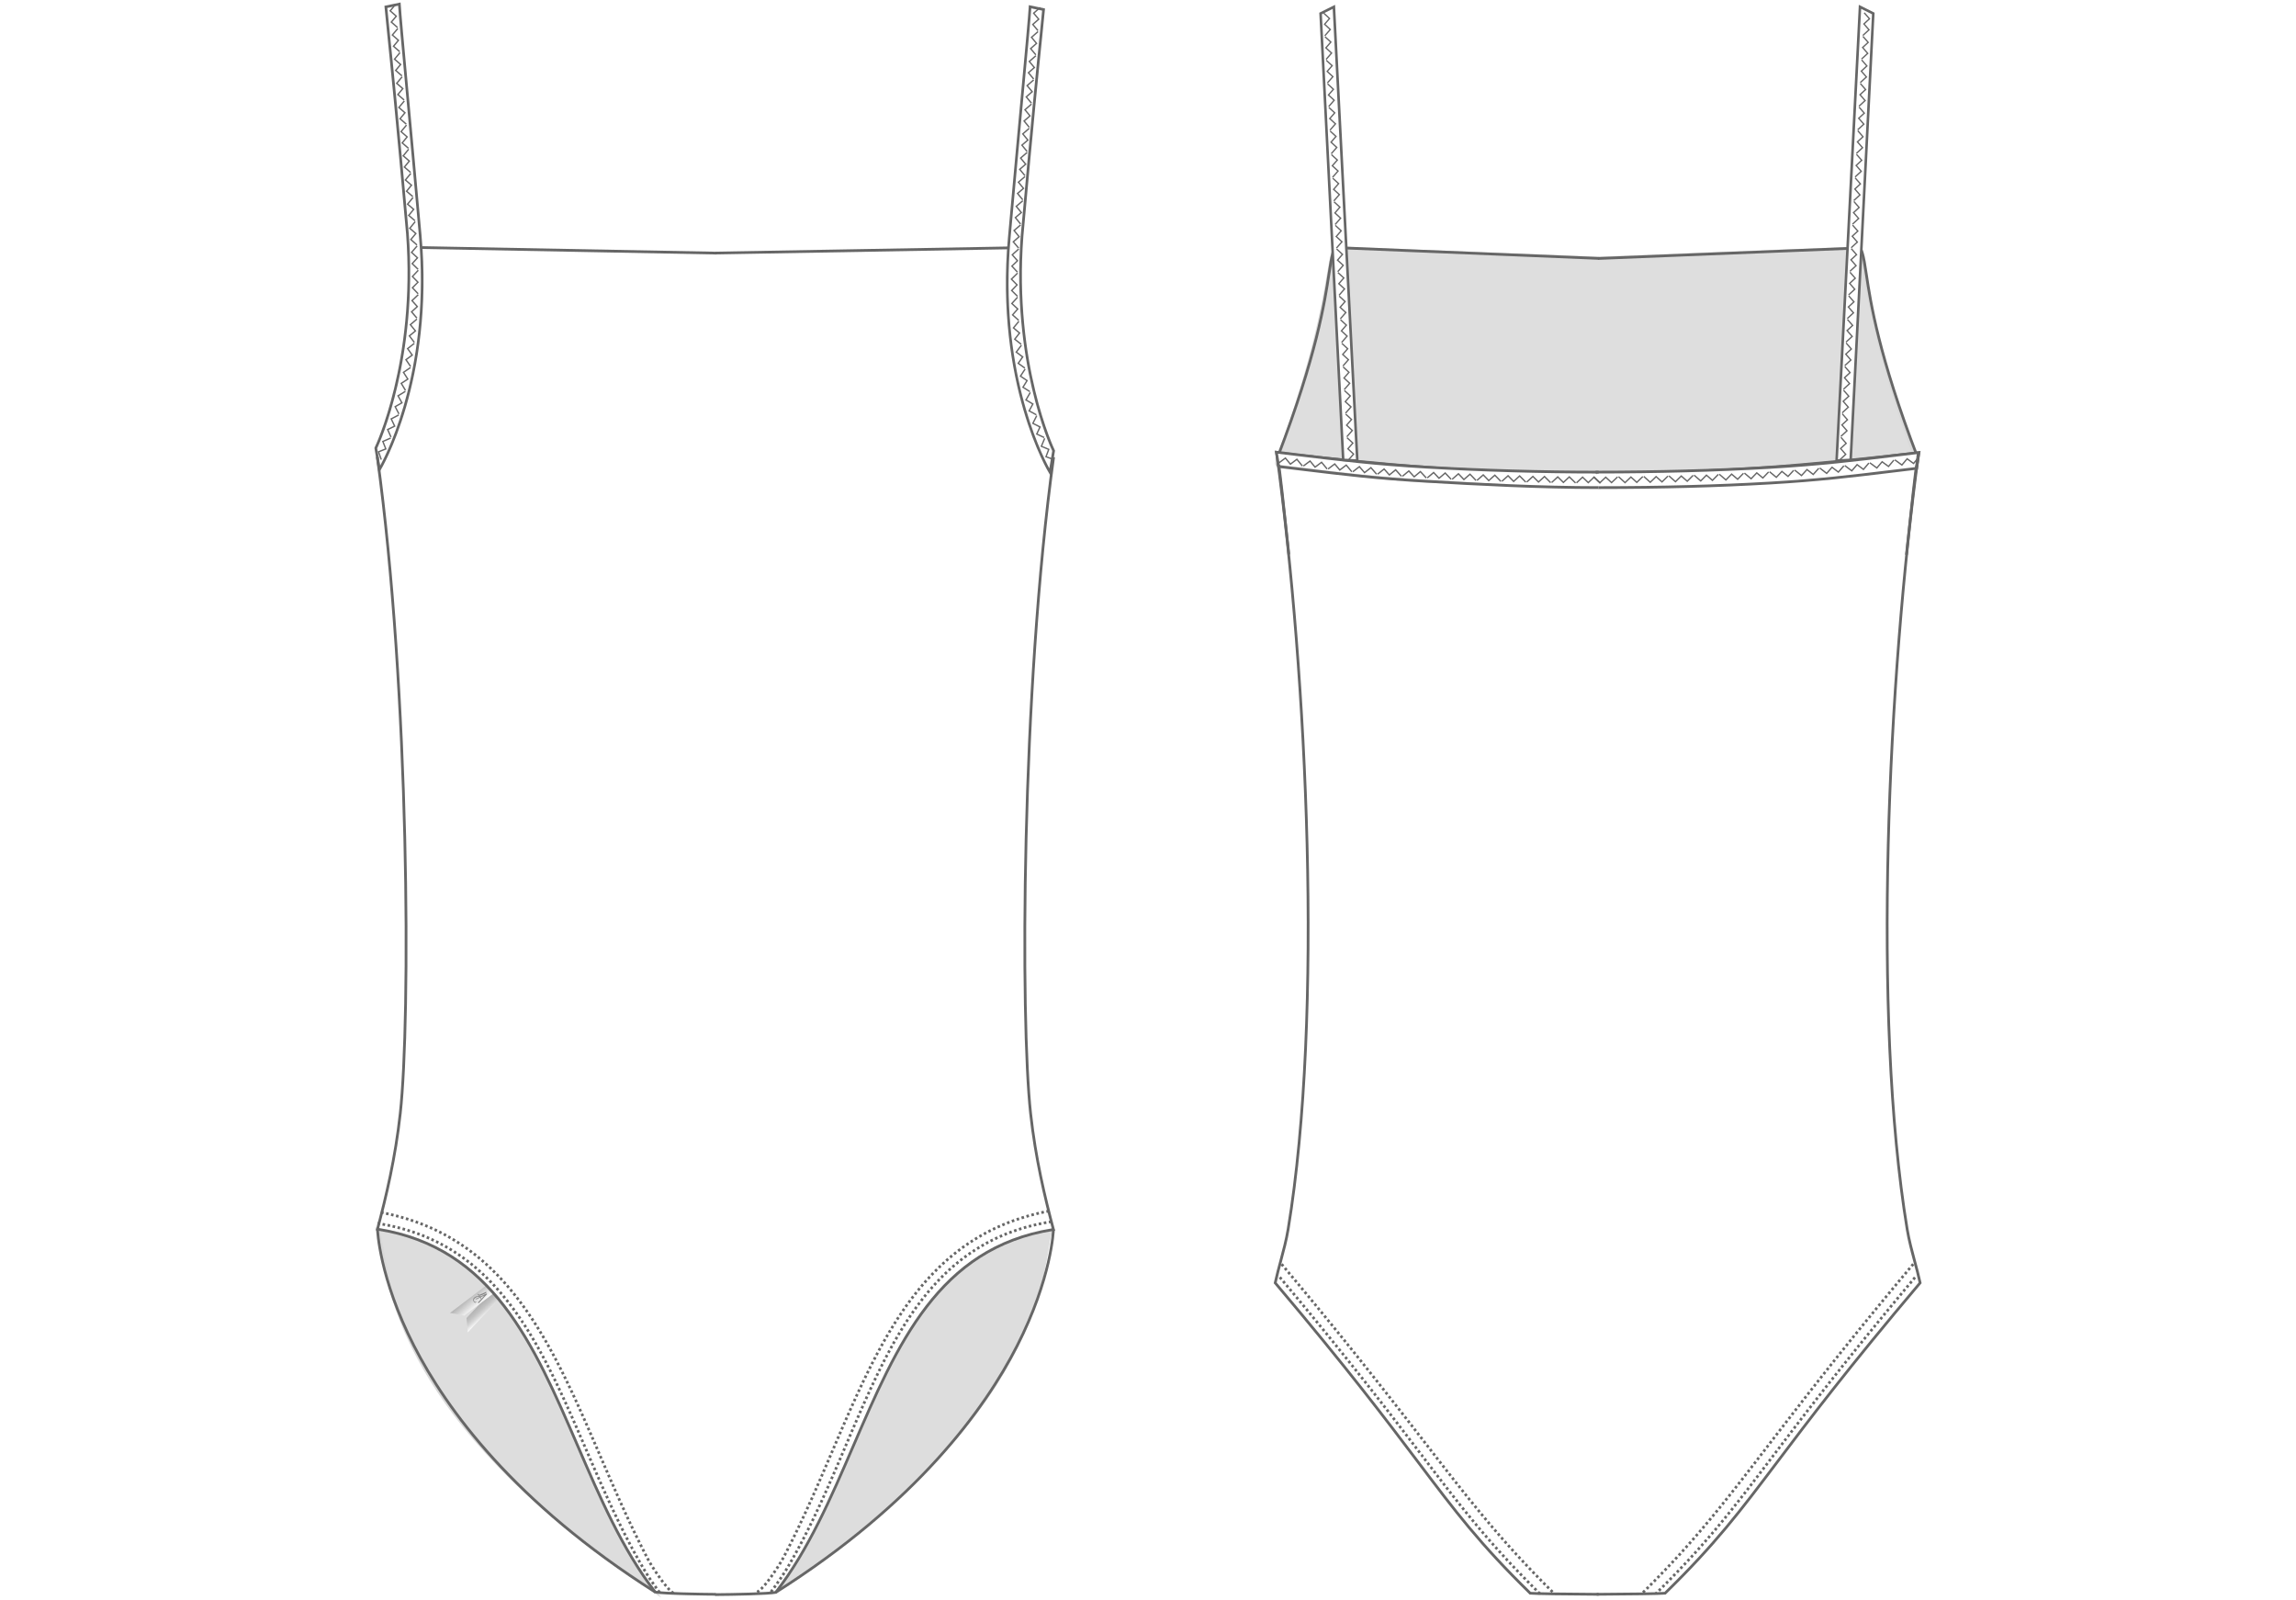 <?xml version="1.0" encoding="UTF-8"?>
<svg id="uuid-fbca45e4-c3b9-4b05-8f30-08c3fb36ba82" data-name="Layer 1" xmlns="http://www.w3.org/2000/svg" xmlns:xlink="http://www.w3.org/1999/xlink" viewBox="0 0 1315.44 916.64">
  <defs>
    <style>
      .uuid-32b1b36e-efca-4bec-a961-0359f8b64725 {
        clip-path: url(#uuid-c38ebac4-8bb8-4db9-b834-8e730e19816b);
      }

      .uuid-7ae2a5cd-53b4-4b24-984e-ebd97001e36b {
        fill: #fff;
      }

      .uuid-fc4bd379-8139-450e-8ce7-d4cd7e291978 {
        clip-path: url(#uuid-a469101b-2322-4d4e-9e06-a4c26731c1ab);
      }

      .uuid-fc4bd379-8139-450e-8ce7-d4cd7e291978, .uuid-5315b8d2-696d-4b01-b02d-d04bbb34d33a {
        fill: #666;
      }

      .uuid-deb3930d-ccaa-4e10-b31e-71714fc614ec {
        opacity: .25;
      }

      .uuid-c5c60b24-88ff-4478-9e2f-a51c703df7a6, .uuid-d3c6e5cd-2546-4384-b20e-e2695821b37a, .uuid-cc3e7299-8259-4e8e-9564-8a640711c86a {
        fill: none;
      }

      .uuid-e2ec8fdc-43dc-4131-af1f-e337725ad7fd, .uuid-cc3e7299-8259-4e8e-9564-8a640711c86a {
        clip-rule: evenodd;
      }

      .uuid-e2ec8fdc-43dc-4131-af1f-e337725ad7fd, .uuid-e43b8307-0d68-48ba-a955-382c09fcf957, .uuid-f504eb14-d9ae-4d68-9c68-0928401482ce {
        fill: #797979;
      }

      .uuid-d3c6e5cd-2546-4384-b20e-e2695821b37a, .uuid-e43b8307-0d68-48ba-a955-382c09fcf957, .uuid-6f21fc02-9812-411f-b7c0-04b78e842ecf, .uuid-e09e599b-d9ee-479f-aad6-b4a3e5498205 {
        fill-rule: evenodd;
      }

      .uuid-e5c49150-c921-4f5c-8340-4357ac2a33dd {
        clip-path: url(#uuid-735b190e-745a-49fd-bc38-0dd7e4d4c82b);
      }

      .uuid-5bf79d4a-72de-4404-bebc-bbaa13ec00df {
        opacity: .5;
      }

      .uuid-6f21fc02-9812-411f-b7c0-04b78e842ecf {
        fill: url(#uuid-df184190-3088-4a38-a67b-1f0d8a5be1f3);
      }

      .uuid-e09e599b-d9ee-479f-aad6-b4a3e5498205 {
        fill: url(#uuid-15995eac-1eb0-49fd-a3c9-eb15a3209bac);
      }

      .uuid-93eff440-667d-4a10-8a9f-f4d5f8c0e2d2 {
        fill: #878787;
      }
    </style>
    <clipPath id="uuid-a469101b-2322-4d4e-9e06-a4c26731c1ab">
      <path class="uuid-e2ec8fdc-43dc-4131-af1f-e337725ad7fd" d="M375.37,912.03c-55.14-71.29-59.82-192.38-159.1-207.87,7.07,13.42-4.57,100.67,159.1,207.87"/>
    </clipPath>
    <clipPath id="uuid-c38ebac4-8bb8-4db9-b834-8e730e19816b">
      <path class="uuid-fc4bd379-8139-450e-8ce7-d4cd7e291978" d="M378.84,915.23l-3.9-2.55c-138.81-90.92-151.88-168.11-156.8-197.17-.89-5.25-1.53-9.03-2.56-10.99l-.73-1.38,1.54.24c66.03,10.3,89.98,65.85,115.34,124.66,12.59,29.2,25.61,59.39,44.25,83.5l2.85,3.68ZM217.55,705.15c.81,2.28,1.39,5.69,2.13,10.09,4.85,28.61,17.64,104.18,152.34,193.64-17.32-23.61-29.72-52.36-41.72-80.22-25-57.99-48.63-112.78-112.75-123.51Z"/>
    </clipPath>
    <clipPath id="uuid-735b190e-745a-49fd-bc38-0dd7e4d4c82b">
      <path class="uuid-cc3e7299-8259-4e8e-9564-8a640711c86a" d="M444.44,912.22c55.14-71.28,59.82-192.38,159.1-207.86-7.07,13.42,4.57,100.67-159.1,207.86"/>
    </clipPath>
    <linearGradient id="uuid-df184190-3088-4a38-a67b-1f0d8a5be1f3" x1="277.97" y1="754.3" x2="272.35" y2="748.06" gradientUnits="userSpaceOnUse">
      <stop offset="0" stop-color="#fff"/>
      <stop offset="0" stop-color="#fff"/>
      <stop offset=".07" stop-color="#f4f4f4"/>
      <stop offset=".31" stop-color="#d7d7d7"/>
      <stop offset=".55" stop-color="#c2c2c2"/>
      <stop offset=".78" stop-color="#b6b6b6"/>
      <stop offset="1" stop-color="#b2b2b2"/>
    </linearGradient>
    <linearGradient id="uuid-15995eac-1eb0-49fd-a3c9-eb15a3209bac" x1="273.39" y1="749.37" x2="267.81" y2="743.17" gradientUnits="userSpaceOnUse">
      <stop offset="0" stop-color="#fff"/>
      <stop offset="1" stop-color="#b2b2b2"/>
    </linearGradient>
  </defs>
  <rect class="uuid-7ae2a5cd-53b4-4b24-984e-ebd97001e36b" x="0" y="-.86" width="1315.44" height="918.36"/>
  <g>
    <g class="uuid-5bf79d4a-72de-4404-bebc-bbaa13ec00df">
      <g class="uuid-5bf79d4a-72de-4404-bebc-bbaa13ec00df">
        <path class="uuid-e43b8307-0d68-48ba-a955-382c09fcf957" d="M914.93,277.86s-102.18,1.25-154.96-8.17c-21.09-3.76-30.23-.28-28.4-5.29,27.9-76.29,28.21-107.41,32.05-119.81l.99-2.63,150.33,5.86,149.94-5.82.99,2.63c3.86,12.4,4.16,43.53,32.11,119.81,1.83,5.01-7.33,1.52-28.46,5.28-52.88,9.42-151.45,8.13-154.58,8.13Z"/>
        <path class="uuid-5315b8d2-696d-4b01-b02d-d04bbb34d33a" d="M928.37,278.7c-4.98,0-9.17-.02-12.35-.05h-1.09c-1.37,0-102.95,1.12-155.11-8.19-9.04-1.61-15.98-1.89-20.58-2.07-4.93-.2-7.41-.3-8.35-1.7-.43-.65-.46-1.48-.07-2.55,20.79-56.85,26.3-88.93,29.26-106.17,1.04-6.04,1.79-10.4,2.78-13.6l1.2-3.21.56.02,150.33,5.86,150.44-5.84,1.19,3.16c1.01,3.24,1.76,7.61,2.8,13.66,2.97,17.24,8.49,49.33,29.31,106.16.39,1.06.36,1.89-.07,2.54-.94,1.41-3.42,1.51-8.36,1.7-4.61.18-11.57.46-20.63,2.07-40.63,7.23-108.33,8.2-141.28,8.2ZM914.93,277.08h1.11c24.19.2,106.69.19,153.34-8.12,9.16-1.63,16.19-1.91,20.84-2.1,3.7-.15,6.62-.26,7.12-1.01.17-.25.04-.76-.1-1.14-20.87-56.96-26.41-89.14-29.38-106.43-1.03-5.99-1.78-10.32-2.74-13.42l-.77-2.06-149.38,5.8-149.83-5.84-.79,2.11c-.95,3.06-1.69,7.38-2.71,13.36-2.97,17.29-8.49,49.47-29.33,106.44-.14.38-.27.89-.1,1.14.5.75,3.42.86,7.11,1.01,4.64.19,11.65.47,20.79,2.1,52.1,9.3,153.8,8.17,154.82,8.16h0Z"/>
      </g>
    </g>
    <g class="uuid-deb3930d-ccaa-4e10-b31e-71714fc614ec">
      <path class="uuid-e43b8307-0d68-48ba-a955-382c09fcf957" d="M375.37,912.03c-55.14-71.29-59.82-192.38-159.1-207.87,7.07,13.42-4.57,100.67,159.1,207.87"/>
      <path class="uuid-5315b8d2-696d-4b01-b02d-d04bbb34d33a" d="M378.84,915.23l-3.9-2.55c-138.81-90.92-151.88-168.11-156.8-197.17-.89-5.25-1.53-9.03-2.56-10.99l-.73-1.38,1.54.24c66.03,10.3,89.98,65.85,115.34,124.66,12.59,29.2,25.61,59.39,44.25,83.5l2.85,3.68ZM217.55,705.15c.81,2.28,1.39,5.69,2.13,10.09,4.85,28.61,17.64,104.18,152.34,193.64-17.32-23.61-29.72-52.36-41.72-80.22-25-57.99-48.63-112.78-112.75-123.51Z"/>
      <g class="uuid-32b1b36e-efca-4bec-a961-0359f8b64725">
        <g>
          <polygon class="uuid-f504eb14-d9ae-4d68-9c68-0928401482ce" points="180.49 912.03 375.37 912.03 375.37 704.16 216.27 704.16 180.49 912.03"/>
          <path class="uuid-5315b8d2-696d-4b01-b02d-d04bbb34d33a" d="M376.15,912.81h-196.59l.16-.91,35.89-208.52h160.54v209.43ZM181.42,911.25h193.17v-206.31h-157.66l-35.51,206.31Z"/>
        </g>
      </g>
    </g>
    <path class="uuid-5315b8d2-696d-4b01-b02d-d04bbb34d33a" d="M737.65,317.7c-.71-6.31-1.33-12.2-1.95-17.96-1.3-12.31-2.53-23.93-4.41-37.95l-.02-.2.07-.19c22.26-58.18,26.83-88.37,29.29-104.59.84-5.49,1.44-9.46,2.39-12.58l1.19-3.21,151.71,6.22-.06,1.57-150.58-6.18-.78,2.1c-.91,2.96-1.5,6.88-2.32,12.31-2.47,16.26-7.05,46.51-29.31,104.73,1.86,13.95,3.09,25.53,4.39,37.79.61,5.77,1.23,11.65,1.94,17.96l-1.55.17Z"/>
    <path class="uuid-5315b8d2-696d-4b01-b02d-d04bbb34d33a" d="M915.89,914.12c-17.68-.09-36.85-.34-39.29-.63l-.27-.03-.19-.19c-28.85-28.21-42.86-46.79-64.07-74.91-18.18-24.11-40.82-54.12-82.07-102.92l-.25-.29.08-.38c.91-4.18,2.04-8.4,3.14-12.49,1.59-5.91,3.24-12.01,4.26-18.23,20.29-123.23,10.81-316.82-6.6-444.55l-.13-.99,1,.11c64.44,7.12,107.82,11.49,184.39,11.5v1.57c-76.26-.02-119.63-4.34-183.57-11.4,17.33,127.85,26.72,320.95,6.46,444.02-1.04,6.29-2.69,12.43-4.29,18.38-1.06,3.94-2.16,8.02-3.04,12.04,41.13,48.66,63.72,78.61,81.88,102.69,21.12,28,35.08,46.52,63.72,74.54,2.95.24,18.98.49,38.85.59v1.57Z"/>
    <path class="uuid-7ae2a5cd-53b4-4b24-984e-ebd97001e36b" d="M915.9,279.34c-33.56-.02-66.79-2.76-99.49-4.67-32.82-1.92-52.87-4.74-83.83-8.42l-1.34-7.22c31.42,3.77,52.92,6.66,85.98,8.59,31.95,1.87,64.91,2.84,98.68,2.85"/>
    <path class="uuid-5315b8d2-696d-4b01-b02d-d04bbb34d33a" d="M890.03,913.61l1.07-1.15.04.04-1.11,1.11ZM888.94,912.53l-1.05-1.04,1.1-1.11,1.05,1.04-1.1,1.11ZM886.85,910.45l-1.05-1.05,1.11-1.1,1.04,1.04-1.1,1.11ZM884.76,908.35l-1.04-1.05,1.11-1.1,1.04,1.05-1.11,1.1ZM882.68,906.25l-1.03-1.06,1.12-1.1,1.03,1.06-1.12,1.1ZM880.62,904.13l-1.03-1.06,1.12-1.1,1.03,1.06-1.12,1.1ZM878.55,902.01l-1.02-1.06,1.13-1.08,1.02,1.06-1.13,1.08ZM876.51,899.87l-1.02-1.06,1.13-1.08,1.02,1.08-1.14,1.07ZM874.47,897.73l-1.02-1.08,1.14-1.07,1.01,1.08-1.14,1.07ZM872.44,895.57l-1.01-1.08,1.14-1.07,1.01,1.08-1.14,1.07ZM870.42,893.41l-1-1.08,1.15-1.06,1,1.08-1.15,1.06ZM868.42,891.23l-1-1.09,1.16-1.05.91,1-.5.61-.58.53ZM866.43,889.05l-.99-1.09,1.16-1.05.99,1.1-1.16,1.05ZM864.45,886.85l-.99-1.1,1.17-1.04.98,1.09-1.16,1.05ZM862.47,884.64l-.98-1.11,1.18-1.03.98,1.1-1.18,1.04ZM860.52,882.43l-.97-1.11,1.18-1.03.97,1.11-1.18,1.03ZM858.58,880.21c-.33-.37-.65-.75-.98-1.13l1.19-1.02c.32.37.64.74.96,1.11l-1.18,1.04ZM856.64,877.96l-.96-1.12,1.19-1.02.96,1.12-1.19,1.02ZM854.71,875.72l-.95-1.13,1.19-1.01.95,1.12-1.19,1.02ZM852.8,873.47l-.95-1.13,1.2-1,.95,1.12-1.19,1.02ZM850.9,871.21l-.94-1.13,1.2-1,.95,1.13-1.21,1ZM849,868.94l-.94-1.14,1.21-1,.95,1.14-1.21,1ZM847.12,866.66l-.94-1.15,1.21-.99.94,1.14-1.21,1ZM845.24,864.36l-.93-1.14,1.21-.99.93,1.14-1.21.99ZM843.38,862.07l-.93-1.15,1.22-.99.93,1.14-1.21.99ZM841.51,859.77l-.93-1.15,1.22-.98.92,1.15-1.22.99ZM839.66,857.47l-.93-1.16,1.22-.98.92,1.15-1.22.99ZM837.82,855.16l-.92-1.16,1.23-.97.92,1.15-1.22.98ZM835.97,852.84l-.91-1.16,1.23-.97.91,1.16-1.23.97ZM834.14,850.52l-.91-1.16,1.23-.97.91,1.16-1.24.96ZM832.31,848.2l-.91-1.16,1.23-.97.91,1.16-1.23.97ZM830.49,845.87l-.91-1.17,1.24-.96.91,1.16-1.23.97ZM828.67,843.55l-.91-1.17,1.24-.96.91,1.17-1.24.96ZM826.85,841.22l-.91-1.17,1.24-.96.91,1.17-1.24.96ZM825.03,838.88l-.9-1.17,1.24-.96.91,1.17-1.24.95ZM823.22,836.55l-.91-1.17,1.24-.96.91,1.17-1.24.95ZM821.41,834.22l-.9-1.17,1.24-.96.91,1.17-1.24.95ZM819.6,831.88l-.9-1.17,1.24-.96.91,1.17-1.24.95ZM817.79,829.54l-.9-1.17,1.24-.96.91,1.17-1.24.95ZM815.98,827.21l-.9-1.17,1.24-.96.91,1.17-1.24.95ZM814.17,824.87l-.9-1.17,1.24-.96.91,1.17-1.24.95ZM812.36,822.54l-.91-1.17,1.24-.96.91,1.17-1.24.95ZM810.55,820.21l-.91-1.17,1.24-.96.91,1.17-1.24.95ZM808.74,817.87l-.9-1.17,1.24-.96.91,1.17-1.24.95ZM806.93,815.54l-.91-1.17,1.24-.96.91,1.17-1.24.96ZM805.12,813.21l-.91-1.17,1.24-.96.91,1.17-1.24.96ZM803.3,810.88l-.91-1.17,1.24-.96.91,1.17-1.24.96ZM801.48,808.54l-.91-1.17,1.24-.96.91,1.17-1.24.96ZM799.67,806.21l-.91-1.16,1.23-.97.91,1.17-1.24.96ZM797.84,803.89l-.91-1.16,1.23-.97.91,1.17-1.24.96ZM796.02,801.56l-.91-1.16,1.23-.97.91,1.16-1.23.97ZM794.2,799.24l-.91-1.17,1.23-.97.91,1.16-1.23.97ZM792.37,796.92l-.91-1.16,1.23-.97.92,1.17-1.24.96ZM790.55,794.59l-.91-1.16,1.23-.97.91,1.16-1.23.97ZM788.72,792.28l-.92-1.16,1.23-.97.92,1.16-1.23.97ZM786.88,789.96l-.92-1.16,1.23-.97.92,1.16-1.23.97ZM785.04,787.64l-.92-1.16,1.23-.97.92,1.16-1.23.97ZM783.21,785.33l-.92-1.15,1.22-.98.92,1.16-1.23.97ZM781.37,783.02l-.92-1.15,1.22-.98.92,1.16-1.23.97ZM779.53,780.71l-.92-1.16,1.22-.98.92,1.16-1.22.98ZM777.68,778.4l-.92-1.15,1.22-.98.92,1.15-1.22.98ZM775.83,776.09l-.92-1.15,1.22-.98.92,1.15-1.22.98ZM773.99,773.79l-.93-1.15,1.22-.98.93,1.15-1.22.98ZM772.13,771.49l-.93-1.15,1.22-.98.92,1.15-1.22.99ZM770.28,769.19l-.93-1.15,1.22-.99.93,1.15-1.22.99ZM768.42,766.89l-.93-1.15,1.22-.99.93,1.15-1.22.99ZM766.56,764.59l-.93-1.14,1.21-.99.93,1.15-1.22.99ZM764.7,762.3l-.93-1.14,1.21-.99.94,1.15-1.22.99ZM762.84,760.01l-.93-1.14,1.21-.99.94,1.15-1.22.99ZM760.97,757.72l-.93-1.14,1.21-.99.93,1.14-1.21.99ZM759.1,755.43l-.94-1.15,1.21-.99.94,1.14-1.21,1ZM757.23,753.14l-.94-1.14,1.21-.99.94,1.14-1.21.99ZM755.36,750.86l-.94-1.14,1.21-.99.94,1.14-1.21,1ZM753.49,748.58l-.94-1.14,1.21-1,.94,1.14-1.21,1ZM751.61,746.3l-.94-1.14,1.21-1,.94,1.14-1.21,1ZM749.73,744.02l-.94-1.14,1.21-1,.95,1.14-1.21,1ZM747.84,741.74l-.94-1.14,1.21-1,.95,1.14-1.21,1ZM745.96,739.46l-.94-1.14,1.21-1,.95,1.14-1.21,1ZM744.08,737.19l-.95-1.14,1.21-1,.94,1.14-1.2,1ZM742.19,734.91l-.95-1.14,1.21-1,.94,1.14-1.2,1ZM740.3,732.64l-.95-1.14,1.21-1,.94,1.14-1.2,1ZM738.41,730.38l-.95-1.13,1.2-1.01.95,1.14-1.2,1ZM736.51,728.11l-.95-1.13,1.2-1.01.95,1.14-1.2,1ZM734.61,725.84l-.95-1.13,1.2-1.01.95,1.14-1.2,1Z"/>
    <path class="uuid-5315b8d2-696d-4b01-b02d-d04bbb34d33a" d="M374.95,912.69c-80.99-51.3-120.03-105.22-138.51-141.41-20.06-39.28-20.94-66.82-20.95-67.1l1.57-.04c0,.27.9,27.54,20.83,66.52,18.4,35.99,57.27,89.62,137.9,140.7l-.84,1.32Z"/>
    <path class="uuid-c5c60b24-88ff-4478-9e2f-a51c703df7a6" d="M433.76,912.03c-4.4.89-13.68,1.23-22.81,1.3"/>
    <path class="uuid-d3c6e5cd-2546-4384-b20e-e2695821b37a" d="M914.78,277.78s103.51,1.4,155.72-8.02c20.87-3.76,29.91-.28,28.1-5.29-27.6-76.29-27.9-107.41-31.7-119.81l-.98-2.63-151.15,6.2"/>
    <path class="uuid-5315b8d2-696d-4b01-b02d-d04bbb34d33a" d="M1093.02,317.89l-1.55-.17c.71-6.3,1.33-12.18,1.94-17.94,1.3-12.26,2.53-23.85,4.39-37.81-22.26-58.23-26.84-88.48-29.31-104.74-.82-5.42-1.41-9.34-2.33-12.34l-.77-2.06-149.86,6.04-.06-1.57,150.99-6.09,1.18,3.17c.97,3.16,1.57,7.12,2.4,12.61,2.46,16.22,7.03,46.41,29.29,104.6l.07.19-.02.2c-1.87,14.02-3.11,25.65-4.41,37.96-.61,5.76-1.23,11.65-1.94,17.95Z"/>
    <path class="uuid-5315b8d2-696d-4b01-b02d-d04bbb34d33a" d="M914.78,914.12v-1.57c19.54-.09,35.9-.35,38.85-.59,28.64-28.02,42.6-46.54,63.72-74.54,18.16-24.08,40.75-54.03,81.88-102.69-.88-4.02-1.99-8.1-3.05-12.06-1.6-5.93-3.25-12.07-4.29-18.35-20.26-123.08-10.87-316.18,6.46-444.03-63.93,7.06-107.29,11.39-183.57,11.4v-1.57c76.59-.02,119.97-4.38,184.39-11.5l1-.11-.13.99c-17.4,127.72-26.89,321.32-6.6,444.55,1.03,6.21,2.67,12.3,4.26,18.2,1.1,4.09,2.24,8.33,3.15,12.51l.08.38-.25.29c-41.25,48.8-63.89,78.81-82.07,102.92-21.21,28.12-35.23,46.7-64.08,74.91l-.19.19-.26.03c-2.45.3-21.62.54-39.29.63Z"/>
    <path class="uuid-7ae2a5cd-53b4-4b24-984e-ebd97001e36b" d="M915.09,279.34c33.56-.01,71.29.42,103.29-2.94,32.7-3.43,47.63-4.42,78.59-8.1l1.35-9.07c-31.43,3.77-52.92,6.66-85.98,8.59-31.95,1.87-63.79,3.08-97.56,3.09"/>
    <path class="uuid-5315b8d2-696d-4b01-b02d-d04bbb34d33a" d="M915.9,280.12v-1.57c36.65-.02,67.89-.85,98.32-2.62,27.48-1.6,46.02-3.85,69.49-6.69,4.36-.53,8.9-1.08,13.7-1.65l1.11-7.47-10.06,1.21c-25.64,3.11-45.89,5.56-74.95,7.25-30.04,1.75-63.46,2.65-99.36,2.67v-1.57c35.86-.02,69.26-.91,99.26-2.66,29.01-1.69,49.24-4.14,74.85-7.24l12.1-1.46-1.59,10.68-.59.07c-5.02.6-9.75,1.17-14.29,1.72-23.5,2.85-42.06,5.1-69.58,6.7-30.46,1.78-61.73,2.61-98.41,2.63Z"/>
    <path class="uuid-5315b8d2-696d-4b01-b02d-d04bbb34d33a" d="M941.87,912.84l-1.1-1.11,1.05-1.04,1.1,1.11-1.05,1.04ZM943.97,910.75l-1.1-1.11,1.04-1.04,1.11,1.11-1.05,1.05ZM946.06,908.65l-1.11-1.1,1.04-1.05,1.11,1.1-1.04,1.05ZM948.14,906.55l-1.11-1.1,1.03-1.05,1.12,1.1-1.04,1.06ZM950.21,904.44l-1.12-1.1,1.03-1.06,1.12,1.1-1.03,1.06ZM952.27,902.31l-1.13-1.09,1.02-1.06,1.13,1.08-1.03,1.07ZM954.32,900.18l-1.14-1.08,1.02-1.07,1.14,1.08-1.02,1.07ZM956.36,898.03l-1.14-1.07,1.01-1.08,1.14,1.07-1.02,1.08ZM958.38,895.88l-1.14-1.07,1-1.08,1.15,1.06-1.01,1.09ZM960.4,893.7l-1.15-1.06,1-1.08,1.15,1.06-1,1.08ZM962.4,891.54l-1.15-1.06.99-1.08,1.16,1.05-1,1.1ZM964.39,889.34l-1.16-1.05.99-1.1,1.16,1.05-.99,1.1ZM966.37,887.14l-1.17-1.04.98-1.1,1.17,1.04-.98,1.1ZM968.33,884.93l-1.17-1.04.97-1.1,1.18,1.03-.98,1.11ZM970.29,882.71l-1.18-1.03.97-1.12,1.18,1.03-.97,1.11ZM972.23,880.48l-1.18-1.03.96-1.11,1.19,1.02-.97,1.12ZM974.16,878.24l-1.19-1.02.96-1.12,1.19,1.02-.96,1.12ZM976.08,875.99l-1.19-1.01.95-1.13,1.19,1.01-.95,1.13ZM977.99,873.72l-1.21-1,.95-1.13,1.2,1-.94,1.13ZM979.88,871.46l-1.21-1,.94-1.14,1.21,1-.94,1.14ZM981.76,869.19l-1.21-1,.94-1.14,1.21,1-.94,1.14ZM983.64,866.9l-1.21-.99.94-1.15,1.21.99-.94,1.15ZM985.51,864.6l-1.21-.99.93-1.14,1.22.99-.93,1.15ZM987.37,862.3l-1.22-.98.92-1.15,1.22.98-.92,1.15ZM989.22,860l-1.22-.99.91-1.15,1.23.97-.93,1.16ZM991.06,857.68l-1.23-.97.92-1.16,1.23.97-.92,1.16ZM992.9,855.36l-1.23-.97.91-1.16,1.23.97-.91,1.16ZM994.73,853.04l-1.23-.97.91-1.16,1.23.97-.91,1.16ZM996.55,850.72l-1.24-.96.91-1.17,1.24.96-.91,1.17ZM998.38,848.38l-1.24-.95.91-1.17,1.24.96-.9,1.16ZM1000.19,846.05l-1.24-.95.91-1.17,1.24.96-.9,1.17ZM1002,843.71l-1.24-.95.91-1.17,1.24.96-.9,1.17ZM1003.8,841.38l-1.24-.95.91-1.18,1.24.96-.9,1.17ZM1005.61,839.04l-1.24-.95.91-1.18,1.24.96-.9,1.17ZM1007.41,836.7l-1.24-.95.9-1.17,1.24.95-.9,1.17ZM1009.21,834.36l-1.24-.95.9-1.17,1.24.95-.9,1.17ZM1011.01,832.02l-1.24-.95.9-1.17,1.24.95-.9,1.17ZM1012.81,829.67l-1.24-.95.9-1.17,1.24.95-.9,1.17ZM1014.61,827.32l-1.24-.96.9-1.17,1.24.95-.9,1.17ZM1016.41,824.99l-1.24-.96.9-1.17,1.24.95-.9,1.17ZM1018.21,822.64l-1.24-.96.9-1.17,1.24.96-.91,1.17ZM1020.01,820.3l-1.24-.96.9-1.17,1.24.96-.9,1.17ZM1021.82,817.95l-1.24-.95.9-1.17,1.24.96-.9,1.17ZM1023.62,815.62l-1.24-.95.91-1.17,1.24.96-.9,1.17ZM1025.43,813.28l-1.24-.95.91-1.18,1.24.96-.9,1.17ZM1027.23,810.94l-1.24-.96.9-1.17,1.24.96-.91,1.17ZM1029.04,808.6l-1.24-.95.91-1.17,1.24.96-.91,1.17ZM1030.86,806.27l-1.24-.95.91-1.17,1.24.96-.9,1.17ZM1032.66,803.94l-1.24-.96.91-1.17,1.24.96-.91,1.17ZM1034.48,801.61l-1.24-.96.91-1.17,1.24.96-.91,1.17ZM1036.29,799.28l-1.24-.96.91-1.17,1.23.97-.91,1.16ZM1038.11,796.95l-1.24-.96.91-1.17,1.23.97-.91,1.16ZM1039.94,794.63l-1.23-.97.91-1.16,1.23.97-.91,1.16ZM1041.76,792.3l-1.24-.96.92-1.17,1.23.97-.91,1.16ZM1043.59,789.98l-1.24-.96.92-1.17,1.23.97-.91,1.16ZM1045.42,787.67l-1.23-.97.92-1.16,1.23.97-.92,1.16ZM1047.25,785.35l-1.23-.97.92-1.16,1.23.97-.92,1.16ZM1049.08,783.03l-1.23-.97.92-1.16,1.23.97-.92,1.16ZM1050.92,780.71l-1.23-.97.92-1.16,1.22.98-.92,1.15ZM1052.77,778.41l-1.23-.97.92-1.16,1.22.98-.92,1.15ZM1054.6,776.09l-1.22-.98.92-1.15,1.22.98-.92,1.15ZM1056.45,773.79l-1.22-.98.92-1.15,1.22.98-.92,1.15ZM1058.3,771.49l-1.22-.98.93-1.15,1.22.98-.93,1.15ZM1060.15,769.19l-1.22-.99.92-1.15,1.22.98-.93,1.15ZM1062,766.88l-1.22-.99.92-1.15,1.22.98-.93,1.15ZM1063.86,764.59l-1.22-.99.93-1.15,1.22.99-.93,1.15ZM1065.72,762.28l-1.22-.99.93-1.15,1.21.99-.93,1.14ZM1067.58,759.99l-1.22-.99.94-1.15,1.21.99-.93,1.14ZM1069.44,757.7l-1.22-.99.94-1.15,1.21.99-.93,1.14ZM1071.31,755.41l-1.21-.99.93-1.14,1.21.99-.93,1.14ZM1073.18,753.12l-1.21-1,.94-1.14,1.21.99-.94,1.15ZM1075.05,750.83l-1.21-.99.94-1.14,1.21.99-.94,1.14ZM1076.92,748.55l-1.21-1,.94-1.14,1.21,1-.94,1.14ZM1078.8,746.27l-1.21-1,.94-1.14,1.21,1-.94,1.14ZM1080.68,743.99l-1.21-1,.94-1.14,1.21,1-.94,1.14ZM1082.56,741.71l-1.21-1,.95-1.14,1.21,1-.94,1.14ZM1084.45,739.43l-1.21-1,.95-1.14,1.21,1-.94,1.14ZM1086.33,737.16l-1.21-1,.95-1.14,1.21,1-.94,1.14ZM1088.21,734.88l-1.2-1,.94-1.14,1.21,1-.95,1.14ZM1090.11,732.61l-1.2-1,.94-1.14,1.21,1-.95,1.14ZM1092,730.35l-1.2-1,.94-1.14,1.21,1-.95,1.14ZM1093.89,728.07l-1.2-1,.95-1.14,1.2,1.01-.95,1.13ZM1095.79,725.81l-1.2-1,.95-1.14,1.2,1.01-.95,1.13Z"/>
    <g class="uuid-e5c49150-c921-4f5c-8340-4357ac2a33dd">
      <g class="uuid-deb3930d-ccaa-4e10-b31e-71714fc614ec">
        <polygon class="uuid-f504eb14-d9ae-4d68-9c68-0928401482ce" points="639.32 912.22 444.44 912.22 444.44 704.36 603.53 704.36 639.32 912.22"/>
        <path class="uuid-5315b8d2-696d-4b01-b02d-d04bbb34d33a" d="M640.24,913h-196.59v-209.42h160.54l36.05,209.42ZM445.22,911.44h193.17l-35.51-206.3h-157.66v206.3Z"/>
      </g>
    </g>
    <path class="uuid-5315b8d2-696d-4b01-b02d-d04bbb34d33a" d="M409.71,914.3v-1.57c11.48-.08,29.82-.47,34.3-1.23,18.55-24.06,31.52-54.16,44.07-83.26,25.25-58.56,49.1-113.88,114.48-124.52-4.81-18.16-10.05-40.11-12.88-65.77-5.9-53.67-5.35-241.94,13.19-376.19l1.55.21c-18.52,134.14-19.07,322.2-13.18,375.8,2.86,25.96,8.2,48.12,13.06,66.38l.22.84-.86.13c-65.17,10.17-88.96,65.33-114.14,123.73-12.63,29.29-25.69,59.58-44.45,83.84l-.18.23-.29.06c-4.35.88-24.72,1.25-34.89,1.31Z"/>
    <rect class="uuid-5315b8d2-696d-4b01-b02d-d04bbb34d33a" x="409.98" y="142.72" width="168.23" height="1.57" transform="translate(-2.45 8.71) rotate(-1.01)"/>
    <path class="uuid-5315b8d2-696d-4b01-b02d-d04bbb34d33a" d="M442.34,912.41l-1.25-.94.88-1.18,1.26.94-.88,1.18ZM444.1,910.02l-1.27-.91.86-1.2,1.28.91-.86,1.2ZM445.81,907.63l-1.28-.91.84-1.2,1.29.89-.85,1.21ZM447.49,905.2l-1.29-.89.82-1.21,1.3.88-.83,1.22ZM449.13,902.74l-1.3-.87c.27-.41.54-.82.8-1.22l1.32.84c-.26.41-.53.83-.81,1.25ZM450.74,900.25l-1.33-.83c.27-.43.52-.85.76-1.24l1.35.8c-.24.4-.5.83-.78,1.27ZM452.26,897.71l-1.35-.8.74-1.26,1.36.78-.74,1.28ZM453.74,895.16l-1.36-.78.73-1.27,1.36.77-.73,1.28ZM455.2,892.59l-1.36-.77.72-1.28,1.37.77-.72,1.29ZM456.63,890.02l-1.37-.77.7-1.28,1.38.75-.71,1.3ZM458.04,887.43l-1.38-.74.7-1.3,1.38.74-.7,1.3ZM459.43,884.83l-1.39-.73.69-1.3,1.39.73-.69,1.31ZM460.81,882.19l-1.4-.7.67-1.3,1.4.71-.67,1.29ZM462.14,879.59l-1.4-.71.66-1.31,1.4.7-.66,1.32ZM463.48,876.96l-1.4-.7.65-1.32,1.4.69-.65,1.32ZM464.78,874.32l-1.41-.69.65-1.32,1.41.69-.65,1.32ZM466.08,871.67l-1.41-.68.64-1.33,1.41.68-.64,1.33ZM467.38,868.95l-1.44-.61.63-1.33,1.42.67-.6,1.27ZM468.61,866.35l-1.42-.67.62-1.33,1.42.67-.62,1.33ZM469.86,863.68l-1.42-.65.62-1.33,1.42.65-.62,1.33ZM471.09,861.01l-1.42-.65.61-1.33,1.43.65-.61,1.34ZM472.31,858.33l-1.43-.64.6-1.34,1.43.64-.6,1.34ZM473.52,855.65l-1.43-.64.6-1.34,1.43.64-.6,1.34ZM474.72,852.97l-1.43-.64.6-1.34,1.43.63-.6,1.35ZM475.9,850.28l-1.44-.63.59-1.34,1.44.63-.59,1.34ZM477.08,847.59l-1.44-.63.59-1.34,1.44.62-.59,1.35ZM478.26,844.89l-1.44-.62.58-1.35,1.44.62-.58,1.35ZM479.42,842.2l-1.44-.63.58-1.34,1.44.62-.58,1.35ZM480.58,839.5l-1.44-.62.58-1.35,1.44.62-.58,1.35ZM481.74,836.8l-1.44-.62.57-1.34,1.44.61-.58,1.35ZM482.89,834.11l-1.44-.62.57-1.34,1.44.61-.57,1.35ZM484.04,831.41l-1.44-.61.57-1.35,1.44.61-.57,1.35ZM485.18,828.72l-1.44-.61.57-1.35,1.44.61-.57,1.35ZM486.33,826.02l-1.44-.61.58-1.35,1.44.61-.58,1.35ZM487.48,823.32l-1.44-.61.58-1.36,1.44.62-.58,1.35ZM488.63,820.61l-1.44-.62.58-1.35,1.44.62-.58,1.35ZM489.79,817.91l-1.44-.62.58-1.35,1.44.62-.58,1.35ZM490.95,815.21l-1.44-.62.58-1.35,1.44.62-.58,1.35ZM492.11,812.51l-1.44-.62.59-1.35,1.44.62-.58,1.35ZM493.28,809.82l-1.43-.63.59-1.34,1.44.62-.59,1.35ZM494.46,807.13l-1.43-.64.59-1.34,1.43.63-.59,1.35ZM495.65,804.44l-1.43-.64.6-1.34,1.43.64-.6,1.34ZM496.85,801.76l-1.43-.64.6-1.35,1.43.64-.6,1.34ZM498.06,799.08l-1.43-.64.61-1.34,1.43.65-.61,1.34ZM499.28,796.41l-1.43-.65.62-1.34,1.42.65-.61,1.33ZM500.51,793.75l-1.42-.66.62-1.33,1.42.67-.62,1.33ZM501.76,791.09l-1.42-.67.63-1.33,1.41.68-.63,1.32ZM503.03,788.44l-1.41-.68.64-1.33,1.41.69-.64,1.32ZM504.31,785.8l-1.41-.69.65-1.32,1.4.7-.65,1.32ZM505.61,783.17l-1.4-.7.66-1.32,1.4.7-.66,1.31ZM506.93,780.55l-1.4-.71.67-1.31,1.39.72-.67,1.31ZM508.27,777.94l-1.39-.73.68-1.3,1.39.73-.68,1.3ZM509.64,775.35l-1.39-.73.7-1.3,1.38.74-.69,1.29ZM511.03,772.76l-1.38-.75.71-1.29,1.37.75-.7,1.29ZM512.44,770.2l-1.37-.77.72-1.29,1.36.77-.72,1.28ZM513.89,767.65l-1.36-.78.74-1.28,1.35.79-.73,1.27ZM515.36,765.11l-1.35-.8.75-1.27,1.34.8-.75,1.26ZM516.86,762.59l-1.34-.81.77-1.26,1.33.83-.76,1.25ZM518.39,760.1l-1.33-.83.78-1.25,1.33.84-.78,1.24ZM519.96,757.62l-1.31-.85.8-1.23,1.31.86-.8,1.23ZM521.57,755.18l-1.3-.87.82-1.23,1.3.88-.82,1.21ZM523.21,752.75l-1.29-.89.84-1.21,1.29.9-.83,1.2ZM524.89,750.35l-1.28-.91c.28-.4.57-.8.86-1.2l1.27.92c-.29.39-.57.79-.85,1.18ZM526.61,747.98l-1.26-.93.88-1.18,1.25.94-.88,1.17ZM528.37,745.65l-1.24-.95.9-1.17,1.23.97-.9,1.16ZM530.17,743.34l-1.23-.97.93-1.15,1.21.99-.91,1.14ZM532.01,741.07l-1.21-1,.95-1.14,1.19,1.02-.94,1.12ZM533.9,738.84l-1.18-1.03.97-1.11,1.18,1.03-.96,1.1ZM535.84,736.65l-1.16-1.05,1-1.09,1.15,1.06-.99,1.08ZM537.82,734.5l-1.14-1.08,1.02-1.07,1.13,1.09-1.01,1.06ZM539.85,732.4l-1.11-1.1,1.05-1.05,1.1,1.11-1.03,1.03ZM541.92,730.35l-1.09-1.13,1.07-1.02,1.07,1.14-1.06,1.01ZM544.05,728.34l-1.06-1.15c.36-.33.73-.66,1.09-.99l1.04,1.17c-.36.32-.72.65-1.08.97ZM546.21,726.4l-1.03-1.18,1.12-.96,1.02,1.19-1.1.95ZM548.43,724.52l-1-1.21,1.14-.94.99,1.22-1.13.92ZM550.7,722.68l-.97-1.23c.39-.31.78-.61,1.17-.91l.95,1.24c-.39.3-.77.59-1.15.89ZM553.01,720.91l-.93-1.26,1.19-.87.92,1.27-1.18.87ZM555.38,719.19l-.89-1.29,1.22-.84.88,1.29-1.21.84ZM557.8,717.55l-.87-1.3c.41-.28.82-.54,1.24-.81l.85,1.32c-.41.26-.82.53-1.22.8ZM560.26,715.97l-.83-1.33c.42-.26.84-.52,1.26-.78l.81,1.34c-.41.25-.83.51-1.24.77ZM562.75,714.46l-.79-1.35c.43-.25.85-.5,1.28-.74l.77,1.36c-.42.24-.84.48-1.26.73ZM565.29,713.02l-.76-1.37c.43-.24.87-.47,1.3-.7l.73,1.38c-.43.23-.86.46-1.28.69ZM567.86,711.65l-.72-1.4c.44-.22.88-.45,1.32-.66l.69,1.4c-.44.22-.87.43-1.3.66ZM570.48,710.36l-.68-1.41c.44-.21.89-.42,1.34-.63l.65,1.43c-.44.2-.88.41-1.32.62ZM573.13,709.14l-.64-1.43c.45-.2.9-.4,1.36-.59l.62,1.44c-.45.19-.89.39-1.34.58ZM575.81,707.99l-.6-1.45c.46-.19.91-.37,1.37-.55l.58,1.46c-.45.18-.9.36-1.35.55ZM578.52,706.92l-.56-1.46c.46-.18.92-.35,1.39-.52l.54,1.47c-.46.17-.91.34-1.36.51ZM581.26,705.92l-.52-1.47c.46-.17.93-.32,1.4-.48l.5,1.49c-.46.15-.92.31-1.38.47ZM584.03,704.99l-.48-1.49c.47-.15.94-.3,1.41-.44l.46,1.5c-.47.14-.93.29-1.39.44ZM586.82,704.13l-.44-1.51c.47-.14.95-.27,1.42-.41l.42,1.51c-.47.13-.94.26-1.4.4ZM589.63,703.35l-.4-1.51c.48-.13.95-.25,1.43-.37l.38,1.52c-.47.12-.94.24-1.41.36ZM592.46,702.63l-.36-1.52,1.44-.33.35,1.52-1.42.33ZM595.3,701.98l-.32-1.53,1.44-.3.31,1.54-1.43.3ZM598.17,701.4l-.29-1.54c.48-.09.97-.18,1.46-.27l.27,1.54-1.44.26ZM601.04,700.89l-.24-1.55,1.45-.23.24,1.55-1.45.23Z"/>
    <path class="uuid-5315b8d2-696d-4b01-b02d-d04bbb34d33a" d="M434.08,912.74l-.65-1.43c.3-.13.65-.36,1.04-.68l.97,1.23c-.5.4-.95.68-1.36.87ZM436.61,910.84l-1.1-1.12c.32-.31.65-.66.99-1.03l1.15,1.06c-.36.39-.71.76-1.05,1.09ZM438.66,908.63l-1.19-1.02c.3-.36.61-.73.93-1.12l1.22.99c-.32.4-.64.78-.95,1.15ZM440.53,906.31l-1.24-.96c.29-.38.59-.77.88-1.16l1.25.94c-.3.4-.6.8-.9,1.18ZM442.31,903.92l-1.27-.91.85-1.2,1.28.91-.86,1.2ZM444.01,901.5l-1.29-.89.82-1.21,1.3.88-.83,1.22ZM445.67,899.04l-1.31-.86.8-1.23,1.32.84-.8,1.24ZM447.26,896.54l-1.33-.83.77-1.25,1.34.81-.77,1.27ZM448.79,894l-1.36-.78c.28-.48.51-.9.7-1.26l1.39.73c-.2.38-.45.82-.73,1.31ZM450.21,891.38l-1.39-.72.68-1.31,1.39.72-.68,1.31ZM451.56,888.76l-1.4-.71.67-1.31,1.4.71-.67,1.31ZM452.89,886.14l-1.4-.7.66-1.31,1.4.7-.66,1.32ZM454.21,883.51l-1.4-.69.65-1.32,1.4.7-.65,1.31ZM455.51,880.87l-1.4-.69.64-1.32,1.41.69-.65,1.32ZM456.8,878.22l-1.41-.68.63-1.32,1.41.68-.64,1.32ZM458.07,875.57l-1.41-.67.63-1.33,1.41.67-.63,1.33ZM459.33,872.92l-1.42-.67.62-1.33,1.42.67-.63,1.33ZM460.57,870.26l-1.42-.66.62-1.33,1.42.65-.62,1.33ZM461.81,867.59l-1.42-.65.61-1.33,1.42.65-.61,1.33ZM463.03,864.92l-1.43-.65.61-1.33,1.43.65-.61,1.33ZM464.24,862.25l-1.43-.65.6-1.33,1.43.64-.6,1.34ZM465.45,859.58l-1.43-.64.6-1.33,1.43.64-.6,1.34ZM466.64,856.89l-1.43-.64.59-1.34,1.43.63-.59,1.34ZM467.83,854.21l-1.43-.63.59-1.34,1.44.63-.59,1.34ZM469.01,851.52l-1.44-.62.59-1.35,1.44.63-.59,1.34ZM470.18,848.84l-1.44-.62.58-1.34,1.44.62-.59,1.34ZM471.35,846.15l-1.44-.62.58-1.35,1.44.62-.58,1.34ZM472.51,843.46l-1.44-.62.58-1.34,1.44.62-.58,1.34ZM473.67,840.77l-1.44-.61.58-1.35,1.44.62-.58,1.34ZM474.83,838.07l-1.44-.62.58-1.35,1.44.62-.58,1.35ZM475.99,835.37l-1.44-.62.58-1.35,1.44.62-.58,1.35ZM477.14,832.67l-1.44-.62.58-1.35,1.44.62-.58,1.35ZM478.3,829.97l-1.44-.62.58-1.35,1.44.62-.58,1.35ZM479.45,827.27l-1.44-.62.58-1.35,1.44.62-.58,1.35ZM480.62,824.56l-1.44-.62.58-1.35,1.44.62-.58,1.35ZM481.78,821.87l-1.44-.62.58-1.35,1.44.62-.58,1.35ZM482.94,819.16l-1.44-.63.58-1.34,1.44.62-.59,1.35ZM484.11,816.47l-1.44-.63.59-1.34,1.44.62-.59,1.35ZM485.28,813.77l-1.44-.63.59-1.35,1.44.63-.59,1.35ZM486.46,811.08l-1.43-.64.59-1.34,1.43.63-.59,1.35ZM487.65,808.4l-1.43-.64.6-1.34,1.43.64-.6,1.34ZM488.85,805.71l-1.43-.64.6-1.34,1.43.64-.6,1.34ZM490.06,803.03l-1.43-.64.61-1.34,1.43.64-.61,1.34ZM491.27,800.36l-1.43-.65.61-1.34,1.42.65-.61,1.33ZM492.5,797.69l-1.42-.65.62-1.34,1.42.66-.62,1.33ZM493.74,795.03l-1.42-.67.63-1.33,1.42.67-.62,1.33ZM494.99,792.37l-1.42-.67.63-1.33,1.41.68-.63,1.32ZM496.26,789.73l-1.41-.68.64-1.33,1.41.69-.64,1.32ZM497.54,787.09l-1.41-.69.65-1.32,1.4.7-.65,1.32ZM498.84,784.45l-1.4-.7.66-1.32,1.4.7-.65,1.31ZM500.16,781.83l-1.4-.71.67-1.31,1.39.72-.67,1.31ZM501.5,779.22l-1.39-.72.68-1.3,1.39.72-.68,1.3ZM502.85,776.62l-1.39-.73.69-1.3,1.38.74-.69,1.29ZM504.24,774.03l-1.38-.74.7-1.3,1.37.75-.7,1.29ZM505.64,771.45l-1.37-.75.71-1.29,1.37.77-.71,1.28ZM507.07,768.89l-1.37-.77.73-1.29,1.36.78-.72,1.27ZM508.52,766.35l-1.36-.78.74-1.28,1.35.8-.74,1.26ZM510.06,763.72l-.73-.3-.67-.4.75-1.26,1.34.81-.69,1.16ZM511.51,761.31l-1.33-.82.77-1.25,1.33.83-.77,1.25ZM513.05,758.81l-1.33-.83.78-1.25,1.33.84-.78,1.24ZM514.62,756.34l-1.32-.85.8-1.24,1.31.86-.8,1.23ZM516.22,753.88l-1.3-.87.82-1.22,1.3.88-.82,1.22ZM517.85,751.45l-1.29-.89.84-1.21,1.29.89-.83,1.21ZM519.52,749.05l-1.28-.91.86-1.2,1.27.91-.85,1.19ZM521.23,746.67l-1.27-.92c.29-.4.58-.8.88-1.19l1.25.94c-.29.39-.58.78-.86,1.18ZM522.98,744.32l-1.26-.94c.3-.4.6-.79.9-1.18l1.24.95c-.3.39-.59.77-.88,1.16ZM524.76,742l-1.24-.96.91-1.16,1.23.97-.9,1.15ZM526.58,739.7l-1.22-.98c.31-.39.62-.77.94-1.15l1.21,1c-.31.37-.62.75-.92,1.13ZM528.44,737.45l-1.2-1.01.96-1.13,1.19,1.02-.95,1.11ZM530.34,735.23l-1.18-1.03.98-1.11,1.17,1.05-.97,1.09ZM532.29,733.04l-1.16-1.05c.33-.37.67-.73,1-1.09l1.15,1.07c-.33.35-.66.71-.99,1.07ZM534.27,730.91l-1.14-1.08,1.02-1.06,1.13,1.09-1.01,1.06ZM536.31,728.8l-1.11-1.1,1.04-1.04,1.1,1.11-1.03,1.04ZM538.38,726.75l-1.09-1.13,1.06-1.02,1.08,1.13-1.05,1.01ZM540.5,724.74l-1.07-1.14c.36-.34.72-.67,1.09-1l1.05,1.16c-.36.32-.72.65-1.07.98ZM542.65,722.79l-1.04-1.18,1.11-.97,1.03,1.18-1.1.96ZM544.86,720.88l-1.01-1.19,1.13-.95,1,1.21-1.12.94ZM547.11,719.02l-.98-1.22,1.16-.92.97,1.23-1.14.91ZM549.41,717.21l-.95-1.24,1.18-.89.94,1.25-1.17.88ZM551.75,715.46l-.92-1.27,1.2-.87.91,1.28-1.19.85ZM554.14,713.77l-.89-1.29c.41-.28.81-.56,1.22-.83l.87,1.3c-.4.27-.81.54-1.21.82ZM556.56,712.14l-.85-1.32,1.24-.8.84,1.32-1.23.79ZM559.03,710.57l-.82-1.33,1.26-.77.81,1.34-1.25.76ZM561.52,709.07l-.78-1.36,1.28-.73.77,1.36-1.27.73ZM564.07,707.63l-.76-1.37,1.3-.71.74,1.38-1.28.69ZM566.64,706.25l-.72-1.4,1.32-.67.7,1.4-1.3.66ZM569.25,704.94l-.69-1.41c.44-.22.89-.43,1.34-.64l.66,1.42c-.44.21-.88.42-1.32.63ZM571.89,703.7l-.65-1.43,1.35-.6.63,1.43-1.33.6ZM574.56,702.52l-.61-1.44,1.36-.57.6,1.45-1.35.56ZM577.26,701.41l-.58-1.46c.46-.18.92-.36,1.38-.54l.56,1.46c-.46.17-.91.35-1.36.53ZM579.98,700.36l-.54-1.47,1.39-.5.53,1.47-1.38.5ZM582.74,699.38l-.51-1.48c.47-.16.93-.32,1.4-.47l.49,1.49c-.46.15-.92.31-1.38.47ZM585.5,698.47l-.46-1.5,1.4-.43.46,1.5-1.4.43ZM588.3,697.62l-.44-1.51c.47-.14.95-.27,1.42-.41l.42,1.51c-.47.13-.94.26-1.4.4ZM591.12,696.83l-.4-1.51,1.43-.38.39,1.52-1.42.37ZM593.95,696.1l-.37-1.52c.48-.12.96-.23,1.44-.34l.35,1.52c-.48.11-.95.22-1.42.34ZM596.79,695.44l-.34-1.53c.48-.11.96-.21,1.45-.32l.32,1.54c-.48.1-.95.2-1.43.31ZM599.65,694.84l-.3-1.54,1.45-.28.29,1.54-1.44.28Z"/>
    <path class="uuid-5315b8d2-696d-4b01-b02d-d04bbb34d33a" d="M444.86,912.88l-.84-1.32c80.63-51.08,119.5-104.7,137.9-140.7,19.93-38.99,20.82-66.25,20.83-66.52l1.57.04c0,.28-.89,27.82-20.95,67.1-18.49,36.2-57.52,90.11-138.51,141.41Z"/>
    <g>
      <polygon class="uuid-5315b8d2-696d-4b01-b02d-d04bbb34d33a" points="745.89 267.23 742.96 263.66 739.24 266.44 736.36 262.94 732.84 265.57 732.37 264.95 736.49 261.87 739.37 265.36 743.09 262.58 746.5 266.73 745.89 267.23"/>
      <polygon class="uuid-5315b8d2-696d-4b01-b02d-d04bbb34d33a" points="760.04 268.92 757.1 265.36 753.38 268.15 750.5 264.65 746.98 267.28 746.51 266.65 750.63 263.58 753.51 267.07 757.22 264.29 760.65 268.42 760.04 268.92"/>
      <polygon class="uuid-5315b8d2-696d-4b01-b02d-d04bbb34d33a" points="774.21 270.52 771.24 266.98 767.54 269.8 764.64 266.32 761.13 268.97 760.66 268.35 764.76 265.25 767.67 268.72 771.35 265.91 774.81 270.01 774.21 270.52"/>
      <polygon class="uuid-5315b8d2-696d-4b01-b02d-d04bbb34d33a" points="788.42 271.94 785.39 268.45 781.74 271.31 778.78 267.87 775.3 270.56 774.83 269.94 778.89 266.8 781.84 270.23 785.49 267.37 789.01 271.42 788.42 271.94"/>
      <polygon class="uuid-5315b8d2-696d-4b01-b02d-d04bbb34d33a" points="802.65 273.13 799.56 269.69 795.95 272.62 792.95 269.22 789.51 271.96 789.02 271.35 793.04 268.14 796.04 271.54 799.65 268.61 803.23 272.61 802.65 273.13"/>
      <polygon class="uuid-5315b8d2-696d-4b01-b02d-d04bbb34d33a" points="816.89 274.09 813.75 270.7 810.19 273.68 807.13 270.34 803.74 273.14 803.24 272.53 807.21 269.26 810.26 272.6 813.82 269.62 817.47 273.56 816.89 274.09"/>
      <polygon class="uuid-5315b8d2-696d-4b01-b02d-d04bbb34d33a" points="831.13 274.87 827.96 271.51 824.43 274.53 821.33 271.23 817.98 274.08 817.47 273.48 821.39 270.15 824.5 273.45 828.01 270.43 831.7 274.33 831.13 274.87"/>
      <polygon class="uuid-5315b8d2-696d-4b01-b02d-d04bbb34d33a" points="845.38 275.53 842.18 272.2 838.68 275.25 835.55 271.97 832.22 274.85 831.71 274.26 835.6 270.89 838.73 274.16 842.23 271.12 845.94 274.98 845.38 275.53"/>
      <polygon class="uuid-5315b8d2-696d-4b01-b02d-d04bbb34d33a" points="859.63 276.06 856.4 272.76 852.93 275.84 849.77 272.59 846.47 275.49 845.95 274.91 849.81 271.51 852.97 274.76 856.44 271.68 860.19 275.51 859.63 276.06"/>
      <polygon class="uuid-5315b8d2-696d-4b01-b02d-d04bbb34d33a" points="873.88 276.48 870.63 273.2 867.18 276.32 863.99 273.09 860.72 276.02 860.2 275.44 864.03 272.01 867.21 275.24 870.66 272.12 874.44 275.92 873.88 276.48"/>
      <polygon class="uuid-5315b8d2-696d-4b01-b02d-d04bbb34d33a" points="888.14 276.78 884.86 273.53 881.44 276.67 878.23 273.48 874.97 276.43 874.45 275.85 878.25 272.4 881.46 275.59 884.88 272.44 888.69 276.22 888.14 276.78"/>
      <polygon class="uuid-5315b8d2-696d-4b01-b02d-d04bbb34d33a" points="902.4 276.96 899.09 273.74 895.7 276.91 892.46 273.74 889.23 276.72 888.7 276.15 892.47 272.66 895.71 275.82 899.1 272.65 902.95 276.4 902.4 276.96"/>
      <polygon class="uuid-5315b8d2-696d-4b01-b02d-d04bbb34d33a" points="916.66 277.04 913.32 273.83 909.96 277.03 906.69 273.89 903.49 276.9 902.95 276.33 906.7 272.81 909.96 275.94 913.33 272.75 917.2 276.47 916.66 277.04"/>
    </g>
    <path class="uuid-5315b8d2-696d-4b01-b02d-d04bbb34d33a" d="M881.75,913.6l-1.06-1.04,1.1-1.11,1.05,1.03-1.1,1.12ZM879.65,911.52l-1.05-1.05,1.11-1.11,1.04,1.04-1.1,1.11ZM877.56,909.43l-1.05-1.05,1.11-1.1,1.04,1.04-1.1,1.11ZM875.47,907.33l-1.04-1.06,1.12-1.1,1.03,1.05-1.11,1.1ZM873.39,905.21l-1.03-1.06,1.12-1.1,1.03,1.06-1.12,1.1ZM871.33,903.1l-1.03-1.06,1.13-1.09,1.03,1.06-1.13,1.09ZM869.28,900.97l-1.02-1.07,1.13-1.08,1.02,1.07-1.13,1.08ZM867.24,898.83l-1.02-1.08,1.14-1.07,1.01,1.07-1.14,1.08ZM865.21,896.68l-1.01-1.08,1.14-1.07,1.01,1.08-1.14,1.07ZM863.19,894.51l-1.01-1.09,1.15-1.06,1,1.08-1.14,1.07ZM861.19,892.34l-1-1.09,1.16-1.06,1,1.09-1.16,1.06ZM859.19,890.15l-.99-1.1,1.16-1.05.99,1.09-1.16,1.05ZM857.21,887.95l-.98-1.1,1.17-1.04.98,1.1-1.17,1.04ZM855.24,885.75l-.98-1.11,1.18-1.03.97,1.1-1.17,1.04ZM853.29,883.52l-.97-1.11,1.18-1.03.97,1.11-1.18,1.03ZM851.35,881.29l-.97-1.12,1.19-1.02.96,1.11-1.18,1.03ZM849.42,879.05l-.96-1.12,1.19-1.02.96,1.12-1.19,1.02ZM847.51,876.79l-.95-1.13,1.2-1,.95,1.13-1.19,1.01ZM845.61,874.53l-.95-1.14,1.21-1,.94,1.14-1.2,1ZM843.71,872.25l-.94-1.14,1.21-1,.94,1.14-1.21.99ZM841.84,869.97l-.93-1.15,1.22-.99.93,1.14-1.21,1ZM839.97,867.68l-.93-1.15,1.22-.99.93,1.15-1.22.99ZM838.12,865.38l-.93-1.16,1.22-.98.93,1.16-1.22.98ZM836.26,863.06l-.92-1.16,1.23-.97.92,1.16-1.23.97ZM834.43,860.75l-.91-1.16,1.23-.97.91,1.16-1.23.97ZM832.6,858.42l-.91-1.17,1.24-.96.91,1.16-1.23.97ZM830.78,856.09l-.9-1.16,1.24-.96.91,1.17-1.24.95ZM828.96,853.76l-.9-1.16,1.24-.96.91,1.18-1.24.95ZM827.15,851.42l-.9-1.17,1.24-.96.91,1.18-1.24.95ZM825.35,849.08l-.9-1.17,1.24-.95.9,1.17-1.24.95ZM823.55,846.74l-.9-1.17,1.24-.95.9,1.17-1.24.95ZM821.75,844.39l-.9-1.17,1.24-.95.9,1.18-1.24.95ZM819.96,842.04l-.9-1.17,1.24-.95.9,1.18-1.24.95ZM818.17,839.7l-.9-1.18,1.25-.95.89,1.18-1.24.95ZM816.38,837.35l-.9-1.18,1.25-.95.89,1.18-1.24.95ZM814.59,835l-.79-1.04,1.14-1.09.89,1.17-1.24.95ZM812.8,832.65l-.9-1.18,1.25-.95.89,1.18-1.24.95ZM811.01,830.3l-.9-1.18,1.25-.95.89,1.18-1.24.95ZM809.22,827.95l-.9-1.18,1.25-.95.89,1.18-1.24.95ZM807.43,825.6l-.9-1.17,1.24-.95.9,1.17-1.24.95ZM805.63,823.25l-.9-1.17,1.24-.95.9,1.17-1.24.95ZM803.84,820.91l-.9-1.17,1.24-.95.9,1.17-1.24.95ZM802.03,818.56l-.9-1.17,1.24-.95.9,1.18-1.24.95ZM800.23,816.22l-.9-1.17,1.24-.96.9,1.17-1.24.95ZM798.43,813.88l-.9-1.16,1.24-.96.9,1.18-1.24.95ZM796.63,811.54l-.9-1.17,1.24-.96.9,1.17-1.24.95ZM794.83,809.21l-.91-1.17,1.24-.96.91,1.17-1.24.96ZM793.02,806.87l-.91-1.17,1.24-.96.9,1.16-1.23.97ZM791.21,804.54l-.91-1.17,1.24-.96.91,1.16-1.23.97ZM789.39,802.21l-.91-1.16,1.23-.97.91,1.16-1.23.97ZM787.57,799.88l-.91-1.16,1.23-.97.91,1.16-1.23.97ZM785.75,797.56l-.91-1.16,1.23-.97.91,1.16-1.23.97ZM783.92,795.23l-.91-1.16,1.23-.97.91,1.16-1.23.97ZM782.1,792.91l-.91-1.16,1.23-.97.91,1.16-1.23.97ZM780.27,790.6l-.92-1.16,1.23-.97.91,1.15-1.22.98ZM778.43,788.28l-.92-1.16,1.23-.97.91,1.15-1.22.98ZM776.6,785.96l-.92-1.15,1.22-.98.92,1.16-1.23.97ZM774.75,783.65l-.92-1.15,1.22-.98.92,1.16-1.23.97ZM772.92,781.35l-.92-1.16,1.22-.98.92,1.16-1.22.98ZM771.07,779.04l-.92-1.15,1.22-.98.92,1.15-1.22.98ZM769.22,776.73l-.93-1.15,1.22-.98.93,1.15-1.22.98ZM767.37,774.43l-.93-1.15,1.22-.98.92,1.15-1.22.99ZM765.52,772.13l-.93-1.15,1.22-.99.93,1.15-1.22.99ZM763.66,769.83l-.93-1.15,1.22-.99.93,1.15-1.22.99ZM761.8,767.53l-.93-1.14,1.21-.99.93,1.15-1.22.99ZM759.94,765.24l-.93-1.14,1.21-.99.94,1.15-1.22.99ZM758.08,762.95l-.93-1.14,1.21-.99.93,1.14-1.21.99ZM756.21,760.66l-.94-1.15,1.21-.99.94,1.14-1.21,1ZM754.33,758.38l-.94-1.15,1.21-.99.94,1.14-1.21,1ZM752.46,756.09l-.94-1.14,1.21-1,.94,1.14-1.21,1ZM750.59,753.8l-.94-1.14,1.21-1,.94,1.14-1.21,1ZM748.71,751.53l-.94-1.14,1.21-1,.94,1.14-1.21,1ZM746.83,749.25l-.94-1.14,1.21-1,.95,1.14-1.21,1ZM744.94,746.97l-.94-1.14,1.21-1,.95,1.14-1.21,1ZM743.06,744.69l-.94-1.14,1.21-1,.95,1.14-1.21,1ZM741.18,742.42l-.95-1.14,1.21-1,.94,1.14-1.2,1ZM739.28,740.15l-.95-1.14,1.21-1,.94,1.14-1.2,1ZM737.39,737.88l-.95-1.13,1.2-1.01.95,1.14-1.2,1ZM735.5,735.61l-.95-1.13,1.2-1.01.95,1.14-1.2,1ZM733.6,733.34l-.95-1.13,1.2-1.01.95,1.14-1.2,1Z"/>
    <path class="uuid-5315b8d2-696d-4b01-b02d-d04bbb34d33a" d="M949.3,913.44l-1.08-1.13.58-.57,1.1,1.11-.6.59ZM950.95,911.81l-1.1-1.12,1.04-1.03,1.11,1.11-1.05,1.05ZM953.05,909.72l-1.11-1.11,1.04-1.04,1.11,1.1-1.05,1.05ZM955.13,907.62l-1.11-1.11,1.03-1.04,1.12,1.1-1.04,1.06ZM957.21,905.51l-1.12-1.1,1.03-1.06,1.12,1.1-1.03,1.06ZM959.27,903.4l-1.12-1.1,1.03-1.06,1.13,1.09-1.03,1.06ZM961.33,901.27l-1.13-1.08,1.02-1.07,1.13,1.08-1.02,1.07ZM963.37,899.12l-1.14-1.08,1.02-1.07,1.14,1.08-1.02,1.07ZM965.4,896.97l-1.14-1.07,1.01-1.08,1.14,1.07-1.01,1.08ZM967.42,894.82l-1.14-1.07,1-1.08,1.15,1.06-1.01,1.09ZM969.43,892.64l-1.16-1.06,1-1.09,1.16,1.06-1,1.09ZM971.42,890.45l-1.16-1.05.99-1.09,1.16,1.05-.99,1.1ZM973.41,888.25l-1.17-1.04.98-1.1,1.17,1.04-.98,1.1ZM975.37,886.05l-1.17-1.04.97-1.1,1.18,1.03-.98,1.11ZM977.32,883.82l-1.18-1.03.97-1.11,1.18,1.03-.97,1.11ZM979.26,881.59l-1.19-1.02.96-1.12,1.19,1.02-.96,1.12ZM981.19,879.35l-1.19-1.02.95-1.12,1.19,1.01-.96,1.13ZM983.1,877.09l-1.19-1.01.95-1.13,1.2,1-.95,1.14ZM985,874.82l-1.2-1,.94-1.14,1.21,1-.95,1.14ZM986.89,872.55l-1.21-1,.94-1.14,1.21,1-.94,1.14ZM988.77,870.26l-1.22-.99.93-1.14,1.22.99-.93,1.14ZM990.63,867.96l-1.22-.98.93-1.15,1.22.99-.92,1.14ZM992.48,865.65l-1.23-.97.93-1.16,1.22.98-.92,1.15ZM994.32,863.33l-1.23-.97.92-1.16,1.23.97-.92,1.16ZM996.16,861.02l-1.23-.97.91-1.16,1.24.96-.91,1.17ZM997.98,858.69l-1.24-.96.91-1.17,1.24.96-.91,1.17ZM999.8,856.35l-1.24-.95.91-1.18,1.24.96-.9,1.16ZM1001.61,854.02l-1.24-.95.9-1.17,1.24.95-.9,1.17ZM1003.4,851.68l-1.24-.95.9-1.17,1.24.95-.9,1.17ZM1005.2,849.33l-1.24-.95.9-1.18,1.24.95-.9,1.17ZM1007,846.98l-1.24-.95.9-1.18,1.24.95-.9,1.17ZM1008.79,844.63l-1.24-.95.89-1.18,1.25.95-.9,1.18ZM1010.57,842.28l-1.24-.95.89-1.18,1.25.95-.9,1.18ZM1012.36,839.93l-1.24-.95.89-1.18,1.25.95-.9,1.18ZM1014.14,837.57l-1.24-.95.89-1.18,1.25.95-.9,1.18ZM1015.93,835.22l-1.24-.95.89-1.18,1.25.95-.9,1.18ZM1017.71,832.86l-1.24-.95.89-1.18,1.25.95-.9,1.18ZM1019.5,830.51l-1.24-.95.89-1.18,1.25.95-.9,1.18ZM1021.28,828.15l-1.24-.95.89-1.18,1.25.95-.9,1.18ZM1023.07,825.8l-1.24-.95.79-1.03.73.33.52.62-.79,1.04ZM1024.86,823.45l-1.24-.95.89-1.18,1.25.95-.9,1.18ZM1026.65,821.1l-1.25-.94.89-1.18,1.25.95-.89,1.17ZM1028.44,818.75l-1.24-.95.9-1.18,1.24.95-.9,1.17ZM1030.24,816.41l-1.24-.95.9-1.18,1.24.95-.9,1.17ZM1032.03,814.06l-1.24-.95.9-1.18,1.24.96-.9,1.17ZM1033.84,811.72l-1.24-.95.9-1.17,1.24.96-.9,1.17ZM1035.64,809.37l-1.24-.95.9-1.18,1.24.96-.9,1.16ZM1037.44,807.04l-1.24-.95.91-1.17,1.24.96-.9,1.17ZM1039.26,804.7l-1.24-.95.91-1.17,1.24.96-.9,1.16ZM1041.05,802.38l-1.23-.97.91-1.16,1.24.96-.91,1.17ZM1042.87,800.04l-1.23-.97.91-1.16,1.24.96-.91,1.17ZM1044.69,797.71l-1.23-.97.91-1.16,1.23.97-.91,1.16ZM1046.51,795.39l-1.23-.97.91-1.16,1.23.97-.91,1.16ZM1048.33,793.06l-1.23-.97.91-1.16,1.23.97-.91,1.16ZM1050.17,790.74l-1.23-.97.91-1.16,1.23.97-.91,1.16ZM1051.99,788.43l-1.22-.98.91-1.15,1.23.97-.92,1.16ZM1053.83,786.11l-1.23-.97.92-1.16,1.23.97-.92,1.16ZM1055.66,783.8l-1.23-.97.92-1.16,1.22.98-.92,1.15ZM1057.51,781.48l-1.23-.97.92-1.16,1.22.98-.92,1.15ZM1059.35,779.17l-1.22-.98.92-1.15,1.22.98-.92,1.15ZM1061.2,776.87l-1.22-.98.92-1.15,1.22.98-.92,1.15ZM1063.04,774.57l-1.22-.98.93-1.15,1.22.98-.93,1.15ZM1064.89,772.26l-1.22-.99.92-1.15,1.22.98-.93,1.15ZM1066.75,769.97l-1.22-.99.93-1.15,1.22.99-.93,1.15ZM1068.61,767.67l-1.22-.99.93-1.15,1.21.99-.93,1.14ZM1070.46,765.38l-1.21-.99.93-1.15,1.21.99-.93,1.15ZM1072.34,763.08l-1.22-.99.94-1.15,1.21.99-.93,1.14ZM1074.2,760.8l-1.21-1,.94-1.14,1.21.99-.94,1.15ZM1076.07,758.51l-1.21-1,.94-1.14,1.21.99-.94,1.15ZM1077.94,756.22l-1.21-.99.94-1.14,1.21.99-.94,1.14ZM1079.81,753.94l-1.21-1,.94-1.14,1.21,1-.94,1.14ZM1081.69,751.65l-1.21-1,.94-1.14,1.21,1-.94,1.14ZM1083.57,749.37l-1.21-1,.94-1.14,1.21,1-.94,1.14ZM1085.45,747.1l-1.21-1,.95-1.14,1.21,1-.94,1.14ZM1087.34,744.82l-1.21-1,.95-1.14,1.21,1-.94,1.14ZM1089.22,742.55l-1.2-1,.94-1.14,1.21,1-.95,1.14ZM1091.11,740.27l-1.2-1,.94-1.14,1.21,1-.95,1.14ZM1093,738.01l-1.2-1,.95-1.14,1.2,1.01-.95,1.13ZM1094.9,735.73l-1.2-1,.95-1.14,1.2,1.01-.95,1.13ZM1096.79,733.47l-1.2-1,.95-1.14,1.2,1.01-.95,1.13Z"/>
    <path class="uuid-5315b8d2-696d-4b01-b02d-d04bbb34d33a" d="M915.9,280.12c-34.29-.02-67.97-1.81-99.53-3.66-27.52-1.61-46.08-3.85-69.57-6.7-4.55-.55-9.28-1.12-14.3-1.72l-.59-.07-1.6-9.84,12.06,1.46c25.63,3.11,45.87,5.56,74.91,7.25,32.19,1.88,65.38,2.84,98.63,2.85v1.57c-33.28-.01-66.5-.97-98.72-2.86-29.08-1.69-49.34-4.15-75-7.26l-9.99-1.21,1.08,6.62c4.8.57,9.35,1.12,13.72,1.65,23.47,2.84,42,5.09,69.47,6.69,31.54,1.84,65.2,3.64,99.44,3.65v1.57Z"/>
    <g>
      <polygon class="uuid-5315b8d2-696d-4b01-b02d-d04bbb34d33a" points="1089.71 266.92 1085.37 263.74 1085.83 263.11 1089.58 265.86 1092.58 262.3 1096.25 264.98 1099.11 261.61 1099.7 262.11 1096.38 266.04 1092.71 263.36 1089.71 266.92"/>
      <polygon class="uuid-5315b8d2-696d-4b01-b02d-d04bbb34d33a" points="1075.36 268.62 1071.04 265.43 1071.5 264.81 1075.24 267.56 1078.25 264.01 1081.91 266.7 1084.77 263.32 1085.36 263.82 1082.04 267.75 1078.37 265.06 1075.36 268.62"/>
      <polygon class="uuid-5315b8d2-696d-4b01-b02d-d04bbb34d33a" points="1060.99 270.25 1056.7 267.02 1057.16 266.4 1060.88 269.19 1063.91 265.66 1067.56 268.37 1070.43 265 1071.03 265.51 1067.68 269.43 1064.03 266.72 1060.99 270.25"/>
      <polygon class="uuid-5315b8d2-696d-4b01-b02d-d04bbb34d33a" points="1046.59 271.72 1042.35 268.43 1042.82 267.81 1046.5 270.66 1049.58 267.17 1053.19 269.92 1056.1 266.59 1056.69 267.1 1053.3 270.98 1049.68 268.22 1046.59 271.72"/>
      <polygon class="uuid-5315b8d2-696d-4b01-b02d-d04bbb34d33a" points="1032.17 272.97 1027.98 269.61 1028.46 269 1032.09 271.9 1035.23 268.47 1038.8 271.27 1041.76 267.98 1042.33 268.5 1038.89 272.34 1035.31 269.52 1032.17 272.97"/>
      <polygon class="uuid-5315b8d2-696d-4b01-b02d-d04bbb34d33a" points="1017.73 273.98 1013.59 270.55 1014.09 269.95 1017.67 272.92 1020.85 269.53 1024.38 272.39 1027.39 269.15 1027.96 269.68 1024.46 273.46 1020.93 270.59 1017.73 273.98"/>
      <polygon class="uuid-5315b8d2-696d-4b01-b02d-d04bbb34d33a" points="1003.29 274.79 999.18 271.33 999.68 270.73 1003.23 273.72 1006.47 270.37 1009.95 273.28 1013.01 270.09 1013.57 270.63 1010.02 274.34 1006.52 271.43 1003.29 274.79"/>
      <polygon class="uuid-5315b8d2-696d-4b01-b02d-d04bbb34d33a" points="988.85 275.48 984.77 271.97 985.27 271.39 988.8 274.42 992.06 271.08 995.52 274.02 998.61 270.86 999.16 271.4 995.57 275.09 992.1 272.14 988.85 275.48"/>
      <polygon class="uuid-5315b8d2-696d-4b01-b02d-d04bbb34d33a" points="974.4 276.04 970.34 272.5 970.86 271.92 974.36 274.98 977.64 271.68 981.09 274.65 984.19 271.5 984.75 272.05 981.13 275.71 977.69 272.74 974.4 276.04"/>
      <polygon class="uuid-5315b8d2-696d-4b01-b02d-d04bbb34d33a" points="959.94 276.48 955.92 272.92 956.44 272.34 959.91 275.42 963.23 272.16 966.64 275.15 969.78 272.03 970.33 272.58 966.68 276.21 963.26 273.22 959.94 276.48"/>
      <polygon class="uuid-5315b8d2-696d-4b01-b02d-d04bbb34d33a" points="945.48 276.81 941.49 273.21 942.01 272.64 945.47 275.75 948.8 272.51 952.2 275.53 955.36 272.44 955.9 272.99 952.22 276.6 948.83 273.57 945.48 276.81"/>
      <polygon class="uuid-5315b8d2-696d-4b01-b02d-d04bbb34d33a" points="931.03 277.02 927.06 273.39 927.59 272.82 931.02 275.96 934.38 272.74 937.75 275.8 940.94 272.73 941.48 273.29 937.77 276.87 934.39 273.8 931.03 277.02"/>
      <polygon class="uuid-5315b8d2-696d-4b01-b02d-d04bbb34d33a" points="916.57 277.12 912.64 273.46 913.16 272.89 916.56 276.05 919.96 272.86 923.3 275.94 926.51 272.91 927.04 273.47 923.3 277.01 919.96 273.92 916.57 277.12"/>
    </g>
    <path class="uuid-5315b8d2-696d-4b01-b02d-d04bbb34d33a" d="M377.27,912.73l-.88-1.18,1.26-.93.88,1.17-1.25.94ZM375.52,910.36c-.28-.39-.57-.8-.86-1.21l1.28-.91c.29.4.57.8.85,1.19l-1.27.92ZM373.8,907.95l-.84-1.22,1.29-.88.83,1.2-1.29.9ZM372.13,905.51l-.82-1.23,1.31-.86.81,1.22-1.3.88ZM370.51,903.04l-.8-1.25,1.33-.83.79,1.24-1.32.84ZM368.94,900.53l-.76-1.28,1.35-.8.75,1.25-1.33.83ZM367.43,897.98l-.74-1.28,1.36-.78.73,1.26-1.35.8ZM365.95,895.43l-.73-1.28,1.36-.77.73,1.27-1.36.78ZM364.5,892.87l-.72-1.29,1.37-.76.71,1.28-1.37.77ZM363.07,890.28l-.71-1.29,1.38-.75.7,1.29-1.37.75ZM361.67,887.69l-.7-1.3,1.38-.73.65,1.22-1.34.82ZM360.28,885.09l-.69-1.31,1.39-.73.69,1.3-1.39.73ZM358.91,882.48l-.67-1.31,1.39-.72.67,1.31-1.39.72ZM357.56,879.85l-.67-1.31,1.4-.71.67,1.31-1.4.71ZM356.23,877.22l-.66-1.32,1.4-.7.66,1.32-1.4.7ZM354.93,874.58l-.65-1.32,1.41-.69.65,1.32-1.4.69ZM353.63,871.93l-.64-1.33,1.41-.68.64,1.33-1.41.68ZM352.35,869.28l-.63-1.33,1.41-.67.63,1.33-1.41.68ZM351.08,866.62l-.63-1.33,1.42-.67.63,1.33-1.42.67ZM349.83,863.95l-.62-1.33,1.42-.66.62,1.34-1.42.65ZM348.59,861.28l-.62-1.34,1.42-.65.62,1.34-1.42.65ZM347.37,858.61l-.61-1.34,1.43-.64.61,1.33-1.42.65ZM346.15,855.93l-.6-1.34,1.43-.64.6,1.34-1.43.64ZM344.94,853.25l-.6-1.34,1.43-.64.6,1.34-1.43.64ZM343.74,850.56l-.6-1.34,1.43-.64.6,1.34-1.43.64ZM342.55,847.87l-.59-1.34,1.43-.63.59,1.34-1.44.63ZM341.37,845.19l-.59-1.34,1.44-.63.59,1.34-1.44.63ZM340.19,842.5l-.58-1.34,1.44-.63.59,1.35-1.44.62ZM339.02,839.81l-.58-1.34,1.44-.62.58,1.34-1.44.62ZM337.85,837.11l-.58-1.34,1.44-.62.58,1.34-1.44.62ZM336.69,834.42l-.58-1.34,1.44-.62.58,1.35-1.44.62ZM335.52,831.73l-.58-1.34,1.44-.62.58,1.35-1.44.62ZM334.36,829.04l-.58-1.34,1.44-.62.58,1.35-1.44.62ZM333.2,826.35l-.58-1.34,1.44-.62.58,1.35-1.44.62ZM332.03,823.67l-.59-1.35,1.44-.62.58,1.34-1.44.63ZM330.87,820.97l-.59-1.35,1.44-.62.59,1.34-1.44.63ZM329.69,818.28l-.59-1.35,1.44-.62.59,1.34-1.43.63ZM328.51,815.58l-.59-1.34,1.43-.63.59,1.34-1.43.63ZM327.33,812.89l-.59-1.34,1.43-.64.6,1.35-1.44.63ZM326.14,810.21l-.6-1.34,1.43-.64.6,1.34-1.43.64ZM324.94,807.53l-.6-1.34,1.43-.64.55,1.22-1.37.77ZM323.73,804.84l-.61-1.34,1.43-.65.61,1.34-1.43.64ZM322.51,802.18l-.61-1.33,1.42-.65.62,1.34-1.43.65ZM321.28,799.51l-.62-1.33,1.42-.66.62,1.34-1.42.65ZM320.04,796.85l-.63-1.33,1.42-.67.63,1.33-1.42.67ZM318.78,794.19l-.63-1.32,1.41-.68.64,1.33-1.42.67ZM317.52,791.55l-.64-1.32,1.41-.69.64,1.32-1.41.69ZM316.23,788.91l-.65-1.32,1.4-.7.65,1.32-1.4.69ZM314.92,786.28l-.66-1.31,1.4-.7.66,1.31-1.4.7ZM313.6,783.66l-.67-1.3,1.39-.72.67,1.32-1.4.71ZM312.26,781.06l-.68-1.3,1.39-.73.68,1.3-1.39.73ZM310.89,778.46l-.69-1.29,1.38-.74.69,1.3-1.38.73ZM309.5,775.87l-.71-1.29,1.37-.75.65,1.19-1.32.85ZM308.09,773.31l-.72-1.28,1.36-.77.72,1.29-1.37.77ZM306.65,770.75l-.73-1.27,1.36-.78.73,1.28-1.36.78ZM305.18,768.22l-.75-1.27,1.35-.8.75,1.27-1.35.8ZM303.68,765.69l-.76-1.25,1.34-.81.77,1.26-1.34.81ZM302.16,763.19l-.77-1.24,1.33-.83.78,1.25-1.33.83ZM300.6,760.71l-.79-1.23,1.31-.85.8,1.24-1.32.84ZM299.01,758.25l-.81-1.22,1.3-.87.72,1.08-1.21,1.01ZM297.38,755.81l-.83-1.21,1.29-.89.83,1.22-1.3.88ZM295.72,753.4c-.28-.4-.56-.8-.84-1.19l1.27-.91c.29.4.57.8.86,1.21l-1.29.89ZM294.02,751.02l-.86-1.18,1.26-.93.87,1.19-1.27.92ZM292.28,748.67l-.88-1.17,1.24-.95.9,1.18-1.25.94ZM290.5,746.35l-.9-1.15,1.23-.97.91,1.16-1.24.96ZM288.68,744.06l-.93-1.13,1.21-1,.94,1.14-1.22.99ZM286.81,741.8c-.31-.37-.63-.74-.94-1.11l1.18-1.02c.32.37.64.75.96,1.13l-1.2,1ZM284.91,739.59l-.97-1.09,1.17-1.05.98,1.1-1.18,1.03ZM282.96,737.41l-.99-1.07,1.14-1.07,1.01,1.08-1.16,1.06ZM280.96,735.28c-.34-.35-.67-.7-1.01-1.05l1.12-1.1c.35.35.69.7,1.03,1.06l-1.14,1.08ZM278.91,733.19l-1.04-1.03,1.1-1.12,1.05,1.04-1.11,1.11ZM276.82,731.15l-1.06-1,1.07-1.14,1.07,1.01-1.08,1.14ZM274.69,729.17l-1.08-.97,1.04-1.18,1.1.98-1.05,1.16ZM272.51,727.24l-1.11-.95,1.01-1.2,1.12.96-1.02,1.19ZM270.29,725.36l-1.13-.92.98-1.22,1.15.93-.99,1.21ZM268.01,723.54l-1.16-.89.95-1.25,1.17.9-.95,1.24ZM265.68,721.77c-.39-.29-.79-.57-1.18-.86l.91-1.27c.4.28.8.58,1.2.87l-.93,1.26ZM263.31,720.08l-1.21-.83.88-1.3,1.22.84-.89,1.29ZM260.88,718.43l-1.23-.79.84-1.32,1.24.8-.85,1.32ZM258.41,716.87c-.41-.26-.83-.51-1.24-.76l.8-1.35c.43.25.85.51,1.27.77l-.83,1.33ZM255.91,715.37c-.42-.25-.84-.49-1.26-.73l.77-1.36c.43.24.86.49,1.29.74l-.79,1.35ZM253.37,713.94l-1.29-.69.73-1.38,1.3.7-.75,1.38ZM250.79,712.58l-1.3-.65.69-1.41,1.32.66-.71,1.4ZM248.17,711.29l-1.32-.62.65-1.43,1.34.63-.67,1.41ZM245.52,710.08c-.44-.2-.89-.39-1.34-.58l.62-1.44c.45.19.91.39,1.36.59l-.64,1.43ZM242.84,708.93c-.45-.19-.9-.37-1.35-.55l.58-1.46c.46.18.92.37,1.38.55l-.6,1.45ZM240.12,707.86c-.45-.17-.91-.34-1.36-.51l.54-1.47c.47.17.93.34,1.39.52l-.56,1.46ZM237.38,706.87c-.46-.16-.92-.32-1.38-.47l.5-1.49c.47.16.94.32,1.4.48l-.52,1.47ZM234.61,705.94c-.46-.15-.92-.3-1.39-.44l.46-1.5c.47.15.94.29,1.41.44l-.48,1.49ZM231.83,705.08l-1.4-.4.42-1.51,1.42.4-.43,1.51ZM229.01,704.3c-.47-.12-.94-.24-1.41-.36l.38-1.52c.48.12.96.24,1.43.37l-.4,1.51ZM226.18,703.59l-1.43-.33.35-1.52,1.44.33-.36,1.52ZM223.34,702.94l-1.43-.3.31-1.54,1.45.3-.32,1.53ZM220.47,702.36l-1.44-.26.27-1.54c.49.09.97.17,1.46.27l-.29,1.54ZM217.6,701.85l-1.45-.23.24-1.55,1.45.23-.24,1.55Z"/>
    <path class="uuid-5315b8d2-696d-4b01-b02d-d04bbb34d33a" d="M385.42,913.37c-.39-.24-.8-.55-1.27-.97l1.03-1.18c.38.33.74.61,1.06.81l-.82,1.33ZM383.03,911.34c-.33-.34-.68-.71-1.03-1.1l1.17-1.04c.33.38.66.73.98,1.06l-1.12,1.09ZM381.04,909.1c-.31-.37-.63-.76-.94-1.16l1.23-.97c.31.39.61.77.91,1.13l-1.2,1ZM379.18,906.77c-.3-.39-.6-.79-.89-1.19l1.26-.93c.29.39.58.79.87,1.17l-1.24.95ZM377.42,904.37l-.85-1.21,1.29-.9.84,1.2-1.28.91ZM375.73,901.95l-.82-1.23,1.31-.86.82,1.21-1.3.88ZM374.09,899.48l-.8-1.25,1.33-.84.79,1.23-1.32.85ZM372.5,896.97c-.27-.44-.53-.87-.77-1.27l1.35-.8c.23.39.49.81.75,1.25l-1.33.82ZM370.99,894.41c-.19-.34-.36-.65-.5-.92l-.21-.4,1.39-.73.21.4c.13.26.29.55.48.87l-1.36.78ZM369.59,891.79l-.67-1.3,1.39-.72.67,1.31-1.39.72ZM368.25,889.17l-.67-1.31,1.4-.71.66,1.31-1.4.71ZM366.92,886.54l-.66-1.32,1.4-.7.66,1.31-1.4.7ZM365.6,883.91l-.65-1.32,1.41-.69.65,1.32-1.4.69ZM364.3,881.27l-.64-1.32,1.41-.69.64,1.32-1.41.69ZM363.01,878.63l-.64-1.32,1.41-.68.63,1.32-1.41.68ZM361.75,875.97l-.63-1.33,1.41-.67.63,1.33-1.41.67ZM360.49,873.32l-.63-1.33,1.42-.67.62,1.33-1.42.67ZM359.24,870.66l-.62-1.33,1.42-.65.62,1.33-1.42.66ZM358,868l-.61-1.33,1.42-.65.61,1.33-1.42.65ZM356.78,865.33l-.61-1.34,1.43-.65.61,1.33-1.42.65ZM355.57,862.66l-.61-1.34,1.43-.64.6,1.33-1.42.65ZM354.36,859.98l-.6-1.34,1.43-.64.6,1.33-1.43.64ZM353.16,857.3l-.6-1.34,1.43-.64.6,1.34-1.43.64ZM351.97,854.61l-.59-1.34,1.43-.63.59,1.34-1.43.63ZM350.79,851.93l-.59-1.34,1.44-.63.59,1.34-1.43.63ZM349.61,849.25l-.59-1.34,1.44-.63.59,1.35-1.44.62ZM348.43,846.56l-.58-1.34,1.44-.62.58,1.34-1.44.62ZM347.27,843.87l-.58-1.34,1.44-.62.58,1.35-1.44.62ZM346.1,841.19l-.58-1.34,1.44-.62.58,1.34-1.44.62ZM344.94,838.5l-.58-1.35,1.44-.62.58,1.35-1.44.62ZM343.77,835.8l-.58-1.35,1.44-.62.58,1.35-1.44.62ZM342.61,833.1l-.58-1.35,1.44-.62.58,1.35-1.44.62ZM341.45,830.4l-.58-1.35,1.44-.62.58,1.35-1.44.62ZM340.28,827.7l-.58-1.35,1.44-.62.58,1.35-1.44.62ZM339.12,825.01l-.59-1.35,1.44-.62.58,1.34-1.44.63ZM337.95,822.31l-.59-1.35,1.44-.62.59,1.34-1.44.63ZM336.77,819.62l-.59-1.35,1.44-.62.59,1.34-1.43.63ZM335.59,816.92l-.59-1.34,1.43-.63.59,1.34-1.43.63ZM334.41,814.23l-.59-1.34,1.43-.64.6,1.35-1.44.63ZM333.22,811.55l-.6-1.34,1.43-.64.6,1.34-1.43.64ZM332.02,808.87l-.6-1.34,1.43-.64.6,1.34-1.43.64ZM330.81,806.19l-.61-1.34,1.43-.65.61,1.34-1.43.65ZM329.59,803.51l-.61-1.33,1.42-.65.62,1.34-1.43.64ZM328.37,800.84l-.62-1.33,1.42-.66.62,1.34-1.42.65ZM327.13,798.18l-.62-1.33,1.42-.67.62,1.33-1.42.67ZM325.87,795.52l-.63-1.32,1.41-.68.63,1.33-1.42.67ZM324.61,792.88l-.64-1.33,1.41-.68.64,1.33-1.41.68ZM323.33,790.24l-.65-1.32,1.41-.69.65,1.32-1.41.69ZM322.03,787.6l-.65-1.31,1.4-.7.66,1.32-1.4.69ZM320.72,784.98l-.66-1.31,1.4-.71.66,1.32-1.4.7ZM319.39,782.36l-.67-1.3,1.39-.72.67,1.31-1.39.72ZM318.04,779.75l-.68-1.3,1.38-.73.69,1.3-1.39.73ZM316.67,777.16l-.7-1.29,1.38-.74.7,1.29-1.38.74ZM315.28,774.58l-.71-1.29,1.37-.75.71,1.29-1.37.75ZM313.86,772.01l-.72-1.28,1.36-.77.72,1.29-1.37.77ZM312.42,769.46l-.73-1.27,1.36-.78.73,1.28-1.36.78ZM310.95,766.92l-.74-1.27,1.35-.8.75,1.27-1.35.8ZM309.46,764.4l-.76-1.25,1.34-.81.76,1.26-1.34.81ZM307.94,761.89l-.77-1.25,1.33-.83.78,1.25-1.33.83ZM306.38,759.4l-.79-1.24,1.32-.84.79,1.24-1.33.84ZM304.8,756.94l-.8-1.22,1.31-.86.81,1.23-1.31.86ZM303.19,754.5l-.82-1.21,1.29-.88.83,1.22-1.3.88ZM301.54,752.07l-.84-1.2,1.28-.9.84,1.21-1.29.89ZM299.86,749.68l-.86-1.19,1.27-.92.86,1.2-1.27.91ZM298.14,747.31l-.87-1.17,1.25-.94.88,1.19-1.26.92ZM296.39,744.96l-.89-1.16,1.24-.96.9,1.17-1.25.95ZM294.59,742.65l-.91-1.15,1.22-.98.92,1.15-1.23.97ZM292.76,740.36c-.31-.38-.62-.75-.93-1.13l1.2-1c.32.38.63.76.94,1.14l-1.22.99ZM290.89,738.12l-.95-1.11,1.18-1.02.96,1.12-1.19,1.02ZM288.98,735.91l-.97-1.09,1.17-1.05.98,1.1-1.18,1.03ZM287.02,733.73c-.33-.36-.66-.72-.99-1.07l1.14-1.07c.34.36.67.72,1.01,1.09l-1.16,1.05ZM285.03,731.6l-1.02-1.06,1.13-1.09,1.02,1.06-1.13,1.08ZM282.98,729.51l-1.04-1.03,1.1-1.12,1.05,1.04-1.11,1.11ZM280.9,727.45l-1.05-1,1.07-1.14c.36.34.71.68,1.07,1.02l-1.09,1.13ZM278.78,725.46l-1.08-.98,1.05-1.16,1.09.99-1.06,1.15ZM276.62,723.51c-.36-.32-.73-.64-1.1-.96l1.02-1.19c.37.32.74.64,1.11.97l-1.04,1.18ZM274.41,721.61c-.37-.31-.75-.62-1.12-.93l.99-1.21c.38.31.76.62,1.14.94l-1.01,1.2ZM272.15,719.76l-1.15-.91.97-1.23,1.16.91-.98,1.22ZM269.85,717.96l-1.17-.88.94-1.25,1.18.89-.95,1.25ZM267.5,716.21l-1.19-.85.91-1.28,1.21.86-.92,1.27ZM265.11,714.52l-1.21-.82.87-1.3,1.22.83-.88,1.3ZM262.68,712.9l-1.23-.79.84-1.32,1.24.8-.85,1.32ZM260.21,711.34c-.41-.26-.83-.51-1.25-.76l.8-1.35c.43.25.85.51,1.27.77l-.82,1.33ZM257.71,709.83l-1.27-.73.77-1.36,1.28.74-.79,1.35ZM255.17,708.4c-.42-.23-.85-.46-1.28-.69l.73-1.38c.44.23.87.47,1.3.7l-.76,1.37ZM252.6,707.02l-1.31-.66.7-1.4,1.31.67-.71,1.4ZM249.98,705.72c-.44-.21-.88-.42-1.32-.63l.66-1.42c.45.21.89.42,1.34.64l-.69,1.41ZM247.34,704.48l-1.34-.6.63-1.43,1.35.6-.65,1.43ZM244.67,703.3l-1.35-.56.6-1.45,1.36.57-.61,1.44ZM241.97,702.19c-.45-.18-.9-.35-1.36-.53l.56-1.46c.46.17.92.35,1.38.54l-.58,1.46ZM239.25,701.15l-1.38-.5.53-1.47,1.38.5-.53,1.47ZM236.49,700.17c-.46-.16-.92-.31-1.38-.47l.49-1.49c.47.15.94.31,1.4.47l-.51,1.48ZM233.72,699.25l-1.4-.43.46-1.5,1.41.44-.47,1.49ZM230.92,698.41c-.47-.14-.93-.27-1.4-.4l.42-1.51c.48.13.95.27,1.42.41l-.44,1.51ZM228.11,697.61l-1.42-.37.39-1.52,1.43.38-.4,1.51ZM225.28,696.89c-.47-.12-.94-.23-1.42-.34l.35-1.52c.48.11.96.22,1.44.34l-.37,1.52ZM222.43,696.23c-.47-.11-.95-.21-1.43-.31l.32-1.54c.49.1.97.21,1.45.32l-.34,1.53ZM219.58,695.62l-1.44-.28.29-1.54,1.45.28-.3,1.54Z"/>
    <polygon class="uuid-6f21fc02-9812-411f-b7c0-04b78e842ecf" points="268 763.26 286.4 743.65 281.93 739.45 267.28 755.06 268 763.26"/>
    <g>
      <polygon class="uuid-e09e599b-d9ee-479f-aad6-b4a3e5498205" points="257.84 752.12 279.27 735.87 282.97 740.76 265.92 753.7 257.84 752.12"/>
      <path class="uuid-93eff440-667d-4a10-8a9f-f4d5f8c0e2d2" d="M276.49,744.17c.15-.17.29-.33.44-.49.25-.28.52-.56.76-.85.29-.34.6-.67.95-.96.06-.06.12-.11.17-.17.08-.09.16-.18.26-.3.08-.21-.39-.41-.6-.31-.09.04-.43.21-.52.26-.52.31-1.08.49-1.6.83-.02,0-.03,0-.05.02-.38.19-.77.37-1.15.58-.34.18-.67.4-1.01.56-.51.24-1.01.53-1.53.7-.02,0-.04.02-.07.05.02.11.11.17.17.23.21-.04.39-.08.52-.1.56-.29,2.14-1.1,2.27-1.15.31-.12.62-.23.93-.37.29-.13.57-.3.86-.46.04-.02.07-.03.11-.06-.35.6-.79,1.01-1.29,1.56-.03-.03-.35.26-.33.29-.09.11-.23.31-.42.53-.05.06-.1.13-.16.16-.18.08-.25.24-.38.36-.09.09-.17.18-.26.27-.08.08-.15.17-.23.27-.15.12-.33.25-.5.38.02.12.04.22.06.32.05.07.09.13.13.2.07,0,.14,0,.22,0,.13-.05.22-.12.31-.23.13-.15.27-.28.41-.43.08-.09.17-.18.24-.27.29-.41,1.29-1.36,1.29-1.39"/>
      <path class="uuid-93eff440-667d-4a10-8a9f-f4d5f8c0e2d2" d="M272.36,746.34c-.23.02-.61-.15-.74-.35-.08-.12-.17-.23-.25-.35-.06-.09-.11-.2-.14-.31-.1-.32-.16-.65-.1-1.02.05-.33.18-.63.46-.88.26-.23.53-.42.83-.58.36-.2.74-.28,1.11-.34.25-.03.5-.07.74-.07.26,0,.51.05.73.16.09.05.19.1.25.13.35.36.34.96.3,1.26,0,.06-.01.12-.22.19-.16.06-.13-.14-.16-.13-.03-.17.12-.68-.28-.99-.2-.07-.39-.2-.64-.18-.09,0-.18-.03-.28-.02-.38,0-.76.11-1.12.34-.15.1-.84.36-1.26,1.08-.06.09-.08.2-.09.29-.03.24-.02.47.04.69.11.36.36.54.75.59.3.03.77-.02.78-.02,0,.21-.48.41-.72.48"/>
      <path class="uuid-93eff440-667d-4a10-8a9f-f4d5f8c0e2d2" d="M274.03,742.14c-.06-.03-.09-.08-.11-.12-.03-.05-.05-.1-.1-.12-.14-.08-.17-.66.03-.81.02.01.05.02.05.03,0,.13.07.21.15.29.05.06.13.1.21.13.13.06.24.14.41.13.08,0,.17,0,.26-.03.46-.15.91-.36,1.36-.58.35-.17.91-.39,1.17-.52.37-.19.7-.33,1.08-.56h0c.1.2.14.67.03.73-.2.09-.3.13-.45.21-.32.2-.82.46-1.19.63-.32.18-.73.31-1.05.45-.03.02-.07.05-.1.05-.21.01-.42.13-.63.18-.14.04-.62.17-1.11-.07"/>
    </g>
    <path class="uuid-5315b8d2-696d-4b01-b02d-d04bbb34d33a" d="M410.1,914.11c-1.2,0-29.55-.23-34.88-1.31l-.29-.06-.18-.23c-18.77-24.26-31.83-54.55-44.46-83.84-25.18-58.4-48.97-113.56-114.14-123.73l-.86-.13.22-.84c4.85-18.27,10.2-40.44,13.05-66.37,5.89-53.61,5.34-241.68-13.18-375.8l1.55-.21c18.54,134.24,19.08,322.51,13.19,376.19-2.82,25.64-8.07,47.6-12.88,65.77,65.38,10.65,89.23,65.97,114.48,124.52,12.55,29.11,25.53,59.2,44.08,83.27,4.71.8,24.36,1.16,34.3,1.23v1.57Z"/>
    <rect class="uuid-5315b8d2-696d-4b01-b02d-d04bbb34d33a" x="325.28" y="58.93" width="1.57" height="168.94" transform="translate(176.55 466.72) rotate(-88.92)"/>
    <g>
      <polygon class="uuid-7ae2a5cd-53b4-4b24-984e-ebd97001e36b" points="764.22 3.91 777.63 263.89 769.56 263.46 756.6 7.72 764.22 3.91"/>
      <path class="uuid-5315b8d2-696d-4b01-b02d-d04bbb34d33a" d="M778.4,264.67l-9.54-.51-13.01-256.88,9.05-4.52,13.51,261.91ZM770.26,262.76l6.59.35-13.31-258.03-6.18,3.09,12.9,254.59Z"/>
    </g>
    <path class="uuid-5315b8d2-696d-4b01-b02d-d04bbb34d33a" d="M216.95,271.17l-2.44-14.58.11-.22c.24-.48,23.54-49.08,18.03-122.52-6.02-67.49-9-96.68-10.78-114.13-.65-6.33-1.14-11.15-1.56-15.71l-.06-.68,9.26-1.92.05.88c.35,5.82,1.84,21.98,4.31,48.76,1.98,21.4,4.55,49.35,7.61,83.56,7.46,83.51-23.15,134.33-23.46,134.84l-1.06,1.73ZM216.1,256.81l1.67,9.99c5.31-9.79,28.82-57.94,22.2-132.06-3.06-34.21-5.64-62.16-7.61-83.56-2.36-25.55-3.83-41.44-4.26-47.93l-6.21,1.29c.41,4.36.88,9,1.5,15.02,1.78,17.44,4.76,46.64,10.78,114.16,5.36,71.33-16.35,119.41-18.07,123.09Z"/>
    <g>
      <polygon class="uuid-5315b8d2-696d-4b01-b02d-d04bbb34d33a" points="759.29 20.75 758.72 20.26 761.63 16.93 758.35 13.91 761.21 10.63 758.11 7.79 758.63 7.23 762.26 10.58 759.41 13.85 762.69 16.87 759.29 20.75"/>
      <polygon class="uuid-5315b8d2-696d-4b01-b02d-d04bbb34d33a" points="760.04 34.27 759.46 33.77 762.37 30.44 759.09 27.42 761.95 24.15 758.85 21.3 759.37 20.74 763.01 24.09 760.15 27.37 763.43 30.38 760.04 34.27"/>
      <polygon class="uuid-5315b8d2-696d-4b01-b02d-d04bbb34d33a" points="760.78 47.78 760.21 47.28 763.12 43.95 759.84 40.94 762.69 37.66 759.6 34.81 760.11 34.25 763.75 37.6 760.89 40.88 764.17 43.89 760.78 47.78"/>
      <polygon class="uuid-5315b8d2-696d-4b01-b02d-d04bbb34d33a" points="761.52 61.29 760.95 60.79 763.86 57.46 760.58 54.45 763.43 51.17 760.34 48.32 760.85 47.76 764.49 51.11 761.63 54.39 764.91 57.4 761.52 61.29"/>
      <polygon class="uuid-5315b8d2-696d-4b01-b02d-d04bbb34d33a" points="762.26 74.8 761.69 74.31 764.6 70.98 761.32 67.96 764.17 64.68 761.08 61.84 761.59 61.28 765.23 64.62 762.38 67.9 765.66 70.92 762.26 74.8"/>
      <polygon class="uuid-5315b8d2-696d-4b01-b02d-d04bbb34d33a" points="763 88.32 762.43 87.82 765.34 84.49 762.06 81.47 764.91 78.19 761.82 75.35 762.34 74.79 765.97 78.14 763.12 81.42 766.4 84.43 763 88.32"/>
      <polygon class="uuid-5315b8d2-696d-4b01-b02d-d04bbb34d33a" points="763.75 101.83 763.17 101.33 766.08 98 762.8 94.99 765.66 91.71 762.56 88.86 763.08 88.3 766.72 91.65 763.86 94.93 767.14 97.94 763.75 101.83"/>
      <polygon class="uuid-5315b8d2-696d-4b01-b02d-d04bbb34d33a" points="764.49 115.34 763.92 114.84 766.82 111.51 763.54 108.5 766.4 105.22 763.31 102.37 763.82 101.81 767.46 105.16 764.6 108.44 767.88 111.45 764.49 115.34"/>
      <polygon class="uuid-5315b8d2-696d-4b01-b02d-d04bbb34d33a" points="765.23 128.85 764.66 128.35 767.57 125.03 764.28 122.01 767.14 118.73 764.05 115.88 764.56 115.32 768.2 118.67 765.34 121.95 768.62 124.97 765.23 128.85"/>
      <polygon class="uuid-5315b8d2-696d-4b01-b02d-d04bbb34d33a" points="765.97 142.37 765.4 141.87 768.31 138.54 765.03 135.52 767.88 132.24 764.79 129.4 765.3 128.84 768.94 132.19 766.09 135.46 769.37 138.48 765.97 142.37"/>
      <polygon class="uuid-5315b8d2-696d-4b01-b02d-d04bbb34d33a" points="766.71 155.88 766.14 155.38 769.05 152.05 765.77 149.04 768.63 145.76 765.53 142.91 766.04 142.35 769.69 145.7 766.83 148.98 770.11 151.99 766.71 155.88"/>
      <polygon class="uuid-5315b8d2-696d-4b01-b02d-d04bbb34d33a" points="767.46 169.39 766.88 168.89 769.79 165.56 766.51 162.55 769.37 159.27 766.27 156.42 766.78 155.86 770.43 159.21 767.57 162.49 770.85 165.5 767.46 169.39"/>
      <polygon class="uuid-5315b8d2-696d-4b01-b02d-d04bbb34d33a" points="768.2 182.9 767.63 182.4 770.53 179.07 767.25 176.06 770.11 172.78 767.01 169.93 767.53 169.37 771.17 172.72 768.31 176 771.59 179.02 768.2 182.9"/>
      <polygon class="uuid-5315b8d2-696d-4b01-b02d-d04bbb34d33a" points="768.94 196.42 768.37 195.92 771.27 192.59 768 189.57 770.85 186.29 767.75 183.45 768.27 182.89 771.91 186.24 769.06 189.51 772.33 192.53 768.94 196.42"/>
      <polygon class="uuid-5315b8d2-696d-4b01-b02d-d04bbb34d33a" points="769.68 209.93 769.11 209.43 772.02 206.1 768.74 203.08 771.59 199.81 768.5 196.96 769.01 196.4 772.65 199.75 769.8 203.03 773.08 206.04 769.68 209.93"/>
      <polygon class="uuid-5315b8d2-696d-4b01-b02d-d04bbb34d33a" points="770.42 223.44 769.85 222.94 772.76 219.61 769.48 216.6 772.34 213.32 769.24 210.47 769.75 209.91 773.39 213.26 770.54 216.54 773.82 219.55 770.42 223.44"/>
      <polygon class="uuid-5315b8d2-696d-4b01-b02d-d04bbb34d33a" points="771.17 236.95 770.59 236.45 773.5 233.12 770.22 230.11 773.08 226.83 769.98 223.98 770.49 223.42 774.14 226.77 771.28 230.05 774.56 233.06 771.17 236.95"/>
      <polygon class="uuid-5315b8d2-696d-4b01-b02d-d04bbb34d33a" points="771.9 250.46 771.34 249.97 774.24 246.63 770.96 243.62 773.82 240.34 770.72 237.5 771.24 236.94 774.88 240.29 772.02 243.56 775.3 246.58 771.9 250.46"/>
      <polygon class="uuid-5315b8d2-696d-4b01-b02d-d04bbb34d33a" points="772.65 263.98 772.08 263.48 774.98 260.15 771.71 257.13 774.56 253.86 771.46 251.01 771.98 250.45 775.62 253.8 772.76 257.07 776.04 260.09 772.65 263.98"/>
    </g>
    <g>
      <path class="uuid-5315b8d2-696d-4b01-b02d-d04bbb34d33a" d="M218.06,263.4l-1.66-4.8,4.14-1.65c-.48-1.3-1.01-2.59-1.55-3.9l-.15-.35,4.87-2.14.32.72-4.17,1.83c.54,1.32,1.06,2.61,1.54,3.93l.13.36-4.15,1.66,1.42,4.1-.74.26Z"/>
      <path class="uuid-5315b8d2-696d-4b01-b02d-d04bbb34d33a" d="M223.64,250.54l-2.05-4.67.35-.16c1.27-.58,2.5-1.2,3.66-1.78l-1.98-4.13.35-.17c1.32-.66,2.57-1.33,3.88-2.05l.45-.25.37.69-.45.25c-1.21.66-2.36,1.28-3.56,1.89l1.98,4.13-.34.17c-1.16.59-2.4,1.21-3.68,1.81l1.74,3.96-.72.32Z"/>
      <path class="uuid-5315b8d2-696d-4b01-b02d-d04bbb34d33a" d="M228.22,237.32l-2.33-4.5,3.86-2.22-2.23-4,.33-.19c1.29-.74,2.66-1.58,4.19-2.55l.42.66c-1.41.9-2.69,1.68-3.89,2.38l2.23,4-3.88,2.23,1.99,3.84-.69.36Z"/>
      <path class="uuid-5315b8d2-696d-4b01-b02d-d04bbb34d33a" d="M231.97,223.85l-2.62-4.36.99-.63c.92-.58,1.87-1.18,2.77-1.79l-2.49-3.87,4.4-3.01.44.65-3.77,2.58,2.49,3.86-.31.22c-1.01.69-2.07,1.37-3.1,2.02l-.34.22,2.23,3.71-.67.4Z"/>
      <polygon class="uuid-5315b8d2-696d-4b01-b02d-d04bbb34d33a" points="234.94 210.19 232.04 205.98 235.64 203.34 233 199.63 237.16 196.38 237.64 197 234.07 199.79 236.73 203.51 233.12 206.16 235.59 209.75 234.94 210.19"/>
      <path class="uuid-5315b8d2-696d-4b01-b02d-d04bbb34d33a" d="M237.08,196.39l-3.07-4.05.3-.24c1.25-.99,2.27-1.82,3.16-2.58l-2.9-3.57,4.04-3.46.51.59-3.46,2.97,2.9,3.58-.29.25c-.9.77-1.92,1.61-3.17,2.61l2.61,3.44-.62.47Z"/>
      <path class="uuid-5315b8d2-696d-4b01-b02d-d04bbb34d33a" d="M238.54,182.49c-.86-1.06-1.83-2.2-3.04-3.58l-.25-.29,3.28-3.01-3.03-3.42.74-.69c1.04-.97,2.12-1.97,3.11-2.97l.56.55c-1,1.01-2.09,2.02-3.13,2.99l-.18.16,3.04,3.42-3.29,3.01c1.1,1.26,2,2.32,2.81,3.32l-.61.49Z"/>
      <polygon class="uuid-5315b8d2-696d-4b01-b02d-d04bbb34d33a" points="239.26 168.55 235.75 164.83 238.91 161.67 235.74 158.41 239.35 154.56 239.92 155.1 236.82 158.4 240.01 161.67 236.84 164.85 239.83 168.01 239.26 168.55"/>
      <path class="uuid-5315b8d2-696d-4b01-b02d-d04bbb34d33a" d="M239.27,154.58l-3.66-3.54,3.03-3.32c-.69-.66-1.42-1.32-2.13-1.95l-1.26-1.14,3.45-4.02.59.51-2.95,3.44.69.62c.81.73,1.65,1.48,2.43,2.24l.27.26-3.03,3.32,3.11,3.01-.54.56Z"/>
      <polygon class="uuid-5315b8d2-696d-4b01-b02d-d04bbb34d33a" points="238.63 140.63 234.83 137.27 237.7 133.82 234.22 130.84 237.58 126.73 238.18 127.23 235.31 130.74 238.8 133.72 235.92 137.18 239.15 140.04 238.63 140.63"/>
      <polygon class="uuid-5315b8d2-696d-4b01-b02d-d04bbb34d33a" points="237.5 126.76 233.63 123.44 236.46 119.99 232.97 117 236.33 112.9 236.94 113.4 234.06 116.9 237.55 119.89 234.72 123.34 238.01 126.16 237.5 126.76"/>
      <polygon class="uuid-5315b8d2-696d-4b01-b02d-d04bbb34d33a" points="236.26 112.92 232.38 109.6 235.21 106.15 231.72 103.15 235.08 99.07 235.69 99.57 232.81 103.06 236.3 106.06 233.48 109.5 236.77 112.33 236.26 112.92"/>
      <polygon class="uuid-5315b8d2-696d-4b01-b02d-d04bbb34d33a" points="235.01 99.09 231.14 95.75 233.96 92.32 230.47 89.31 233.84 85.23 234.44 85.73 231.57 89.22 235.06 92.22 232.23 95.66 235.52 98.5 235.01 99.09"/>
      <polygon class="uuid-5315b8d2-696d-4b01-b02d-d04bbb34d33a" points="233.76 85.26 229.89 81.91 232.72 78.48 229.23 75.46 232.6 71.4 233.2 71.9 230.32 75.37 233.81 78.39 230.98 81.82 234.28 84.66 233.76 85.26"/>
      <polygon class="uuid-5315b8d2-696d-4b01-b02d-d04bbb34d33a" points="232.52 71.42 228.64 68.07 231.47 64.65 227.98 61.62 231.35 57.57 231.95 58.07 229.07 61.53 232.56 64.56 229.73 67.97 233.03 70.83 232.52 71.42"/>
      <polygon class="uuid-5315b8d2-696d-4b01-b02d-d04bbb34d33a" points="231.27 57.59 227.39 54.22 230.23 50.81 226.73 47.78 230.1 43.73 230.7 44.24 227.83 47.69 231.32 50.72 228.49 54.13 231.78 57 231.27 57.59"/>
      <polygon class="uuid-5315b8d2-696d-4b01-b02d-d04bbb34d33a" points="230.02 43.76 226.15 40.38 228.98 36.98 225.49 33.93 228.86 29.9 229.46 30.4 226.58 33.84 230.07 36.89 227.24 40.29 230.54 43.17 230.02 43.76"/>
      <polygon class="uuid-5315b8d2-696d-4b01-b02d-d04bbb34d33a" points="228.78 29.92 224.9 26.53 227.73 23.14 224.24 20.09 227.61 16.07 228.21 16.57 225.33 20 228.83 23.06 225.99 26.45 229.29 29.33 228.78 29.92"/>
      <polygon class="uuid-5315b8d2-696d-4b01-b02d-d04bbb34d33a" points="227.53 16.09 223.65 12.69 226.49 9.31 222.99 6.24 226.36 2.23 226.96 2.74 224.09 6.16 227.58 9.23 224.75 12.61 228.05 15.5 227.53 16.09"/>
    </g>
    <path class="uuid-5315b8d2-696d-4b01-b02d-d04bbb34d33a" d="M602,272.71l-1.06-1.73c-.31-.5-30.93-51.32-23.46-134.84,3.06-34.21,5.64-62.16,7.61-83.56,2.47-26.78,3.96-42.94,4.31-48.76l.05-.88,9.26,1.92-.06.68c-.42,4.56-.91,9.37-1.56,15.71-1.78,17.44-4.76,46.63-10.78,114.14-5.52,73.46,17.79,122.03,18.03,122.51l.11.22-2.44,14.58ZM590.85,4.79c-.43,6.48-1.9,22.38-4.26,47.93-1.97,21.4-4.55,49.35-7.61,83.56-6.62,74.12,16.89,122.27,22.2,132.06l1.67-9.99c-1.72-3.68-23.43-51.76-18.07-123.08,6.02-67.52,9-96.72,10.78-114.17.61-6.02,1.09-10.66,1.5-15.02l-6.21-1.29Z"/>
    <g>
      <path class="uuid-5315b8d2-696d-4b01-b02d-d04bbb34d33a" d="M603.57,263.63l-4.78-1.77,1.57-4.21c-1.31-.52-2.58-1.07-3.88-1.63l-.35-.15,2.03-4.9.72.3-1.74,4.19c1.28.56,2.55,1.1,3.85,1.61l.36.14-1.56,4.19,4.05,1.5-.27.73Z"/>
      <path class="uuid-5315b8d2-696d-4b01-b02d-d04bbb34d33a" d="M598.09,251l-4.61-2.15.15-.35c.54-1.26,1.14-2.53,1.71-3.73l-4.09-2.07.16-.34c.61-1.29,1.28-2.6,1.94-3.87l.28-.55.7.36-.29.55c-.59,1.15-1.2,2.33-1.76,3.5l4.1,2.07-.17.35c-.57,1.19-1.16,2.45-1.72,3.7l3.92,1.83-.33.71Z"/>
      <path class="uuid-5315b8d2-696d-4b01-b02d-d04bbb34d33a" d="M593.57,237.98l-4.48-2.45,2.15-3.95-3.96-2.32.18-.33c.72-1.31,1.53-2.71,2.48-4.28l.67.41c-.86,1.42-1.61,2.71-2.28,3.92l3.95,2.32-2.14,3.93,3.8,2.07-.38.69Z"/>
      <path class="uuid-5315b8d2-696d-4b01-b02d-d04bbb34d33a" d="M589.87,224.68l-4.31-2.72.62-1.03c.55-.91,1.12-1.85,1.72-2.78l-3.79-2.56,2.9-4.43.65.43-2.48,3.79,3.79,2.56-.21.32c-.67,1.02-1.27,2.02-1.91,3.08l-.23.38,3.66,2.31-.42.66Z"/>
      <polygon class="uuid-5315b8d2-696d-4b01-b02d-d04bbb34d33a" points="586.94 211.19 582.83 208.22 585.39 204.55 581.69 201.79 584.9 197.51 585.52 197.98 582.79 201.63 586.47 204.38 583.91 208.04 587.4 210.55 586.94 211.19"/>
      <path class="uuid-5315b8d2-696d-4b01-b02d-d04bbb34d33a" d="M584.83,197.54l-4-3.17.23-.3c.68-.9,1.56-2.05,2.52-3.23l-3.49-2.95,3.36-4.1.61.5-2.87,3.5,3.48,2.95-.24.3c-.94,1.14-1.82,2.28-2.51,3.2l3.4,2.7-.49.61Z"/>
      <path class="uuid-5315b8d2-696d-4b01-b02d-d04bbb34d33a" d="M583.39,183.81c-1.07-.91-2.19-1.9-3.53-3.14l-.28-.26,2.96-3.38-3.37-3.13.69-.77c.93-1.04,1.88-2.11,2.89-3.16l.56.54c-1,1.03-1.9,2.06-2.87,3.14l-.18.2,3.37,3.12-2.96,3.38c1.21,1.11,2.24,2.02,3.22,2.86l-.5.6Z"/>
      <polygon class="uuid-5315b8d2-696d-4b01-b02d-d04bbb34d33a" points="582.66 170 579.06 166.43 582.15 163.21 578.9 159.91 582.73 156.17 583.28 156.73 580.01 159.92 583.24 163.2 580.16 166.42 583.21 169.45 582.66 170"/>
      <path class="uuid-5315b8d2-696d-4b01-b02d-d04bbb34d33a" d="M582.66,156.18l-3.46-3.74,3.21-3.07c-.66-.72-1.29-1.46-1.9-2.17l-1.11-1.28,3.97-3.56.52.58-3.4,3.04.6.7c.69.8,1.4,1.63,2.15,2.43l.26.28-3.21,3.08,2.93,3.17-.58.53Z"/>
      <polygon class="uuid-5315b8d2-696d-4b01-b02d-d04bbb34d33a" points="583.29 142.38 579.99 138.48 583.35 135.55 580.45 132 584.49 128.55 585 129.14 581.54 132.1 584.43 135.64 581.09 138.56 583.89 141.87 583.29 142.38"/>
      <polygon class="uuid-5315b8d2-696d-4b01-b02d-d04bbb34d33a" points="584.41 128.56 581.19 124.62 584.59 121.71 581.69 118.17 585.73 114.7 586.24 115.3 582.78 118.26 585.68 121.8 582.28 124.72 585.02 128.06 584.41 128.56"/>
      <polygon class="uuid-5315b8d2-696d-4b01-b02d-d04bbb34d33a" points="585.66 114.71 582.44 110.79 585.84 107.86 582.94 104.33 586.98 100.86 587.49 101.45 584.03 104.43 586.93 107.96 583.53 110.88 586.27 114.22 585.66 114.71"/>
      <polygon class="uuid-5315b8d2-696d-4b01-b02d-d04bbb34d33a" points="586.91 100.87 583.68 96.96 587.09 94.02 584.18 90.5 588.23 87.01 588.74 87.61 585.28 90.59 588.18 94.11 584.78 97.05 587.51 100.37 586.91 100.87"/>
      <polygon class="uuid-5315b8d2-696d-4b01-b02d-d04bbb34d33a" points="588.16 87.03 584.93 83.12 588.33 80.18 585.43 76.67 589.48 73.17 589.99 73.76 586.52 76.76 589.43 80.27 586.02 83.22 588.76 86.53 588.16 87.03"/>
      <polygon class="uuid-5315b8d2-696d-4b01-b02d-d04bbb34d33a" points="589.4 73.18 586.18 69.29 589.58 66.33 586.68 62.84 590.72 59.33 591.24 59.92 587.77 62.93 590.67 66.42 587.27 69.38 590.01 72.68 589.4 73.18"/>
      <polygon class="uuid-5315b8d2-696d-4b01-b02d-d04bbb34d33a" points="590.65 59.34 587.42 55.46 590.83 52.49 587.92 49 591.97 45.48 592.48 46.07 589.02 49.09 591.92 52.58 588.52 55.55 591.25 58.84 590.65 59.34"/>
      <polygon class="uuid-5315b8d2-696d-4b01-b02d-d04bbb34d33a" points="591.9 45.5 588.67 41.62 592.07 38.65 589.17 35.17 593.22 31.64 593.73 32.23 590.26 35.26 593.17 38.73 589.76 41.71 592.5 44.99 591.9 45.5"/>
      <polygon class="uuid-5315b8d2-696d-4b01-b02d-d04bbb34d33a" points="593.15 31.65 589.92 27.79 593.32 24.81 590.42 21.34 594.46 17.8 594.98 18.39 591.51 21.42 594.41 24.89 591.01 27.88 593.75 31.15 593.15 31.65"/>
      <polygon class="uuid-5315b8d2-696d-4b01-b02d-d04bbb34d33a" points="594.39 17.81 591.16 13.96 594.57 10.96 591.66 7.51 595.71 3.95 596.23 4.54 592.76 7.59 595.66 11.05 592.26 14.04 594.99 17.3 594.39 17.81"/>
    </g>
    <g>
      <polygon class="uuid-7ae2a5cd-53b4-4b24-984e-ebd97001e36b" points="1065.64 3.91 1052.24 263.89 1060.3 263.46 1073.26 7.72 1065.64 3.91"/>
      <path class="uuid-5315b8d2-696d-4b01-b02d-d04bbb34d33a" d="M1051.46,264.67l.04-.82,13.46-261.1,9.05,4.52-13.01,256.88-9.54.51ZM1066.32,5.08l-13.31,258.03,6.59-.35,12.9-254.59-6.18-3.09Z"/>
    </g>
    <g>
      <polygon class="uuid-5315b8d2-696d-4b01-b02d-d04bbb34d33a" points="1067.54 20.59 1067.03 20.03 1070.28 17.04 1067.35 13.68 1070.55 10.74 1067.78 7.57 1068.35 7.07 1071.61 10.8 1068.41 13.74 1071.34 17.1 1067.54 20.59"/>
      <polygon class="uuid-5315b8d2-696d-4b01-b02d-d04bbb34d33a" points="1066.8 34.1 1066.28 33.54 1069.54 30.55 1066.61 27.19 1069.8 24.25 1067.04 21.08 1067.61 20.58 1070.86 24.31 1067.67 27.25 1070.6 30.61 1066.8 34.1"/>
      <polygon class="uuid-5315b8d2-696d-4b01-b02d-d04bbb34d33a" points="1066.06 47.62 1065.54 47.06 1068.79 44.06 1065.87 40.71 1069.06 37.76 1066.3 34.59 1066.87 34.09 1070.12 37.82 1066.92 40.77 1069.85 44.12 1066.06 47.62"/>
      <polygon class="uuid-5315b8d2-696d-4b01-b02d-d04bbb34d33a" points="1065.31 61.13 1064.8 60.57 1068.05 57.58 1065.12 54.22 1068.32 51.27 1065.55 48.1 1066.13 47.61 1069.38 51.33 1066.18 54.28 1069.11 57.63 1065.31 61.13"/>
      <polygon class="uuid-5315b8d2-696d-4b01-b02d-d04bbb34d33a" points="1064.57 74.64 1064.06 74.08 1067.31 71.09 1064.38 67.73 1067.58 64.79 1064.81 61.62 1065.39 61.12 1068.64 64.85 1065.44 67.79 1068.37 71.15 1064.57 74.64"/>
      <polygon class="uuid-5315b8d2-696d-4b01-b02d-d04bbb34d33a" points="1063.83 88.15 1063.31 87.59 1066.57 84.6 1063.64 81.24 1066.84 78.3 1064.07 75.13 1064.65 74.63 1067.89 78.36 1064.7 81.3 1067.63 84.66 1063.83 88.15"/>
      <polygon class="uuid-5315b8d2-696d-4b01-b02d-d04bbb34d33a" points="1063.09 101.66 1062.57 101.1 1065.83 98.11 1062.9 94.76 1066.1 91.81 1063.33 88.64 1063.9 88.14 1067.15 91.87 1063.96 94.81 1066.89 98.17 1063.09 101.66"/>
      <polygon class="uuid-5315b8d2-696d-4b01-b02d-d04bbb34d33a" points="1062.35 115.18 1061.83 114.62 1065.09 111.63 1062.16 108.27 1065.36 105.32 1062.59 102.15 1063.16 101.66 1066.41 105.38 1063.22 108.33 1066.14 111.68 1062.35 115.18"/>
      <polygon class="uuid-5315b8d2-696d-4b01-b02d-d04bbb34d33a" points="1061.6 128.69 1061.09 128.13 1064.35 125.14 1061.41 121.78 1064.61 118.84 1061.85 115.67 1062.42 115.17 1065.67 118.89 1062.47 121.84 1065.4 125.2 1061.6 128.69"/>
      <polygon class="uuid-5315b8d2-696d-4b01-b02d-d04bbb34d33a" points="1060.86 142.2 1060.35 141.64 1063.6 138.65 1060.67 135.29 1063.87 132.35 1061.1 129.18 1061.68 128.68 1064.93 132.41 1061.73 135.35 1064.66 138.71 1060.86 142.2"/>
      <polygon class="uuid-5315b8d2-696d-4b01-b02d-d04bbb34d33a" points="1060.12 155.71 1059.61 155.15 1062.86 152.16 1059.93 148.81 1063.13 145.86 1060.36 142.69 1060.94 142.19 1064.19 145.92 1060.99 148.86 1063.92 152.22 1060.12 155.71"/>
      <polygon class="uuid-5315b8d2-696d-4b01-b02d-d04bbb34d33a" points="1059.38 169.22 1058.86 168.66 1062.12 165.67 1059.19 162.32 1062.39 159.37 1059.62 156.2 1060.2 155.7 1063.45 159.43 1060.25 162.38 1063.18 165.73 1059.38 169.22"/>
      <polygon class="uuid-5315b8d2-696d-4b01-b02d-d04bbb34d33a" points="1058.64 182.74 1058.12 182.18 1061.38 179.19 1058.45 175.83 1061.65 172.89 1058.88 169.72 1059.45 169.22 1062.7 172.94 1059.51 175.89 1062.44 179.24 1058.64 182.74"/>
      <polygon class="uuid-5315b8d2-696d-4b01-b02d-d04bbb34d33a" points="1057.89 196.25 1057.38 195.69 1060.64 192.7 1057.7 189.34 1060.9 186.4 1058.14 183.23 1058.71 182.73 1061.96 186.46 1058.76 189.4 1061.7 192.76 1057.89 196.25"/>
      <polygon class="uuid-5315b8d2-696d-4b01-b02d-d04bbb34d33a" points="1057.15 209.76 1056.64 209.2 1059.89 206.21 1056.96 202.86 1060.16 199.91 1057.4 196.74 1057.97 196.24 1061.22 199.97 1058.02 202.91 1060.95 206.27 1057.15 209.76"/>
      <polygon class="uuid-5315b8d2-696d-4b01-b02d-d04bbb34d33a" points="1056.41 223.27 1055.9 222.71 1059.15 219.72 1056.22 216.37 1059.42 213.42 1056.65 210.25 1057.23 209.75 1060.48 213.48 1057.28 216.43 1060.21 219.78 1056.41 223.27"/>
      <polygon class="uuid-5315b8d2-696d-4b01-b02d-d04bbb34d33a" points="1055.67 236.79 1055.16 236.23 1058.41 233.24 1055.48 229.88 1058.68 226.93 1055.91 223.77 1056.49 223.27 1059.74 226.99 1056.54 229.94 1059.47 233.29 1055.67 236.79"/>
      <polygon class="uuid-5315b8d2-696d-4b01-b02d-d04bbb34d33a" points="1054.93 250.3 1054.41 249.74 1057.67 246.75 1054.74 243.39 1057.93 240.45 1055.17 237.28 1055.74 236.78 1058.99 240.51 1055.8 243.45 1058.73 246.81 1054.93 250.3"/>
      <polygon class="uuid-5315b8d2-696d-4b01-b02d-d04bbb34d33a" points="1054.19 263.81 1053.67 263.25 1056.93 260.26 1054 256.9 1057.19 253.96 1054.43 250.79 1055 250.29 1058.25 254.02 1055.05 256.96 1057.99 260.32 1054.19 263.81"/>
    </g>
  </g>
</svg>